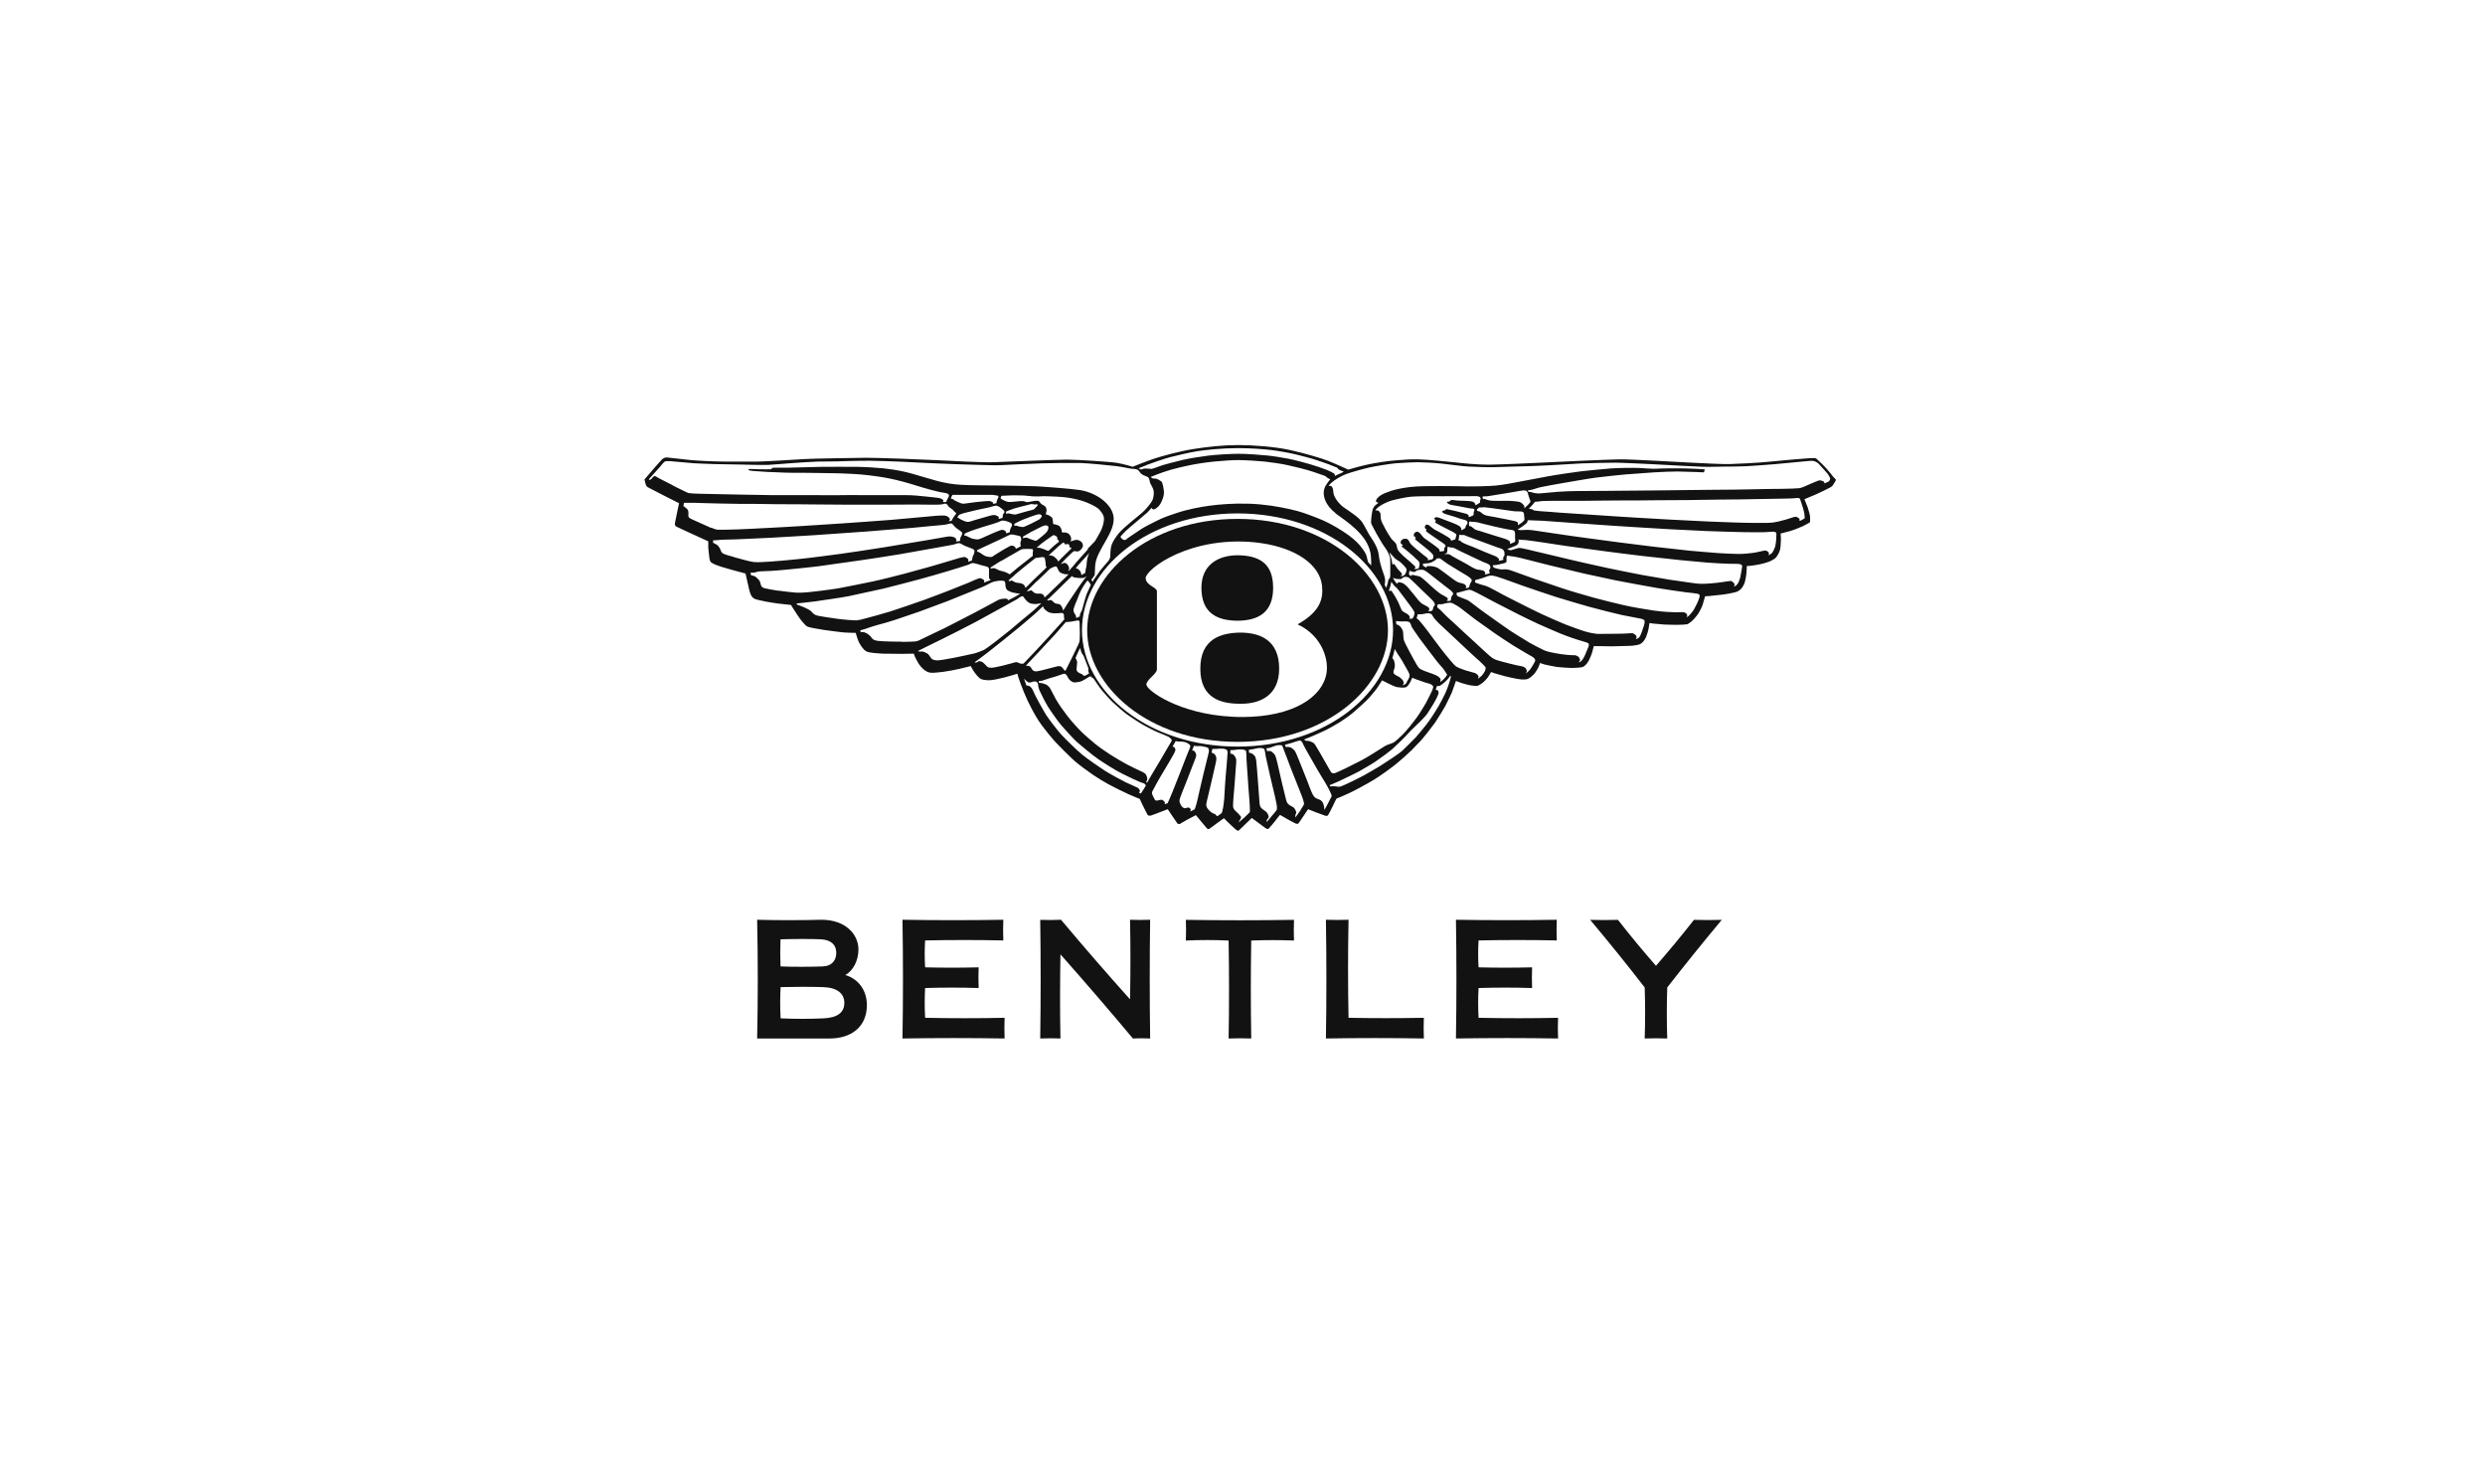 <svg width="201" height="120" viewBox="0 0 201 120" fill="none" xmlns="http://www.w3.org/2000/svg">
<path d="M68.377 78.868C69.022 78.501 69.435 77.691 69.435 76.798C69.435 75.597 68.414 74.397 66.449 74.397C64.738 74.442 62.87 74.442 61.242 74.397C61.31 77.638 61.31 80.834 61.242 84H67.117C68.782 84 70.118 83.122 70.118 81.292C70.118 80.159 69.48 79.198 68.377 78.868ZM63.133 75.98C64.056 75.95 65.654 75.935 66.426 75.98C67.259 76.032 67.642 76.453 67.642 77.075C67.642 77.623 67.342 78.133 66.561 78.171C65.781 78.208 63.95 78.216 63.133 78.171C63.103 77.451 63.103 76.715 63.133 75.972V75.98ZM66.614 82.372C65.534 82.424 64.311 82.424 63.14 82.372C63.095 81.517 63.095 80.722 63.14 79.844C64.258 79.814 65.556 79.814 66.569 79.844C67.724 79.881 68.294 80.369 68.294 81.119C68.294 81.869 67.784 82.32 66.614 82.372Z" fill="#121212"/>
<path d="M109.077 82.327C109.025 79.686 109.025 77.045 109.077 74.397C108.469 74.419 107.862 74.419 107.247 74.397C107.299 77.6 107.299 80.796 107.247 84C109.887 83.955 112.528 83.955 115.169 84C115.147 83.437 115.147 82.875 115.169 82.327C113.136 82.365 111.103 82.365 109.07 82.327H109.077Z" fill="#121212"/>
<path d="M91.402 74.404C91.447 76.55 91.447 78.688 91.402 80.834C89.481 78.688 87.62 76.543 85.82 74.397C85.257 74.419 84.702 74.427 84.139 74.404C84.184 77.6 84.184 80.804 84.139 84C84.702 83.978 85.25 83.978 85.775 84C85.73 81.734 85.737 79.469 85.775 77.195C87.808 79.491 89.759 81.757 91.634 84C92.099 83.978 92.564 83.978 93.03 84C92.985 80.759 92.985 77.563 93.03 74.397C92.474 74.419 91.927 74.419 91.394 74.397L91.402 74.404Z" fill="#121212"/>
<path d="M74.829 82.327C74.784 81.524 74.784 80.722 74.829 79.919C76.292 79.874 77.732 79.874 79.158 79.919C79.135 79.364 79.135 78.801 79.158 78.246C77.702 78.283 76.254 78.283 74.829 78.246C74.784 77.518 74.784 76.798 74.829 76.07C76.96 76.025 79.068 76.025 81.153 76.07C81.131 75.507 81.131 74.952 81.153 74.397C78.468 74.442 75.752 74.442 72.998 74.397C73.051 77.6 73.051 80.796 72.998 84C75.752 83.955 78.505 83.955 81.258 84C81.236 83.445 81.236 82.882 81.258 82.327C79.113 82.372 76.967 82.372 74.829 82.327Z" fill="#121212"/>
<path d="M133.947 78.126C132.867 76.888 131.839 75.65 130.871 74.404C130.121 74.427 129.371 74.427 128.621 74.404C130.151 76.228 131.622 78.051 133.032 79.874C133.077 81.269 133.077 82.642 133.032 84C133.64 83.978 134.247 83.978 134.855 84C134.81 82.627 134.81 81.247 134.855 79.874C136.273 78.051 137.744 76.228 139.267 74.404C138.516 74.427 137.766 74.427 137.016 74.404C136.048 75.642 135.02 76.88 133.94 78.126H133.947Z" fill="#121212"/>
<path d="M119.595 82.327C119.55 81.524 119.55 80.722 119.595 79.919C121.051 79.874 122.499 79.874 123.924 79.919C123.902 79.364 123.902 78.801 123.924 78.246C122.469 78.283 121.021 78.283 119.595 78.246C119.55 77.518 119.55 76.798 119.595 76.07C121.726 76.025 123.834 76.025 125.92 76.07C125.897 75.507 125.897 74.952 125.92 74.397C123.234 74.442 120.518 74.442 117.765 74.397C117.817 77.6 117.817 80.796 117.765 84C120.518 83.955 123.272 83.955 126.025 84C126.002 83.445 126.002 82.882 126.025 82.327C123.879 82.372 121.734 82.372 119.595 82.327Z" fill="#121212"/>
<path d="M95.918 74.404C95.941 74.967 95.941 75.53 95.918 76.078C97.081 76.025 98.236 76.025 99.377 76.078C99.422 78.748 99.422 81.389 99.377 84C99.992 83.978 100.599 83.978 101.207 84C101.162 81.359 101.162 78.718 101.207 76.078C102.363 76.032 103.51 76.032 104.666 76.078C104.643 75.515 104.643 74.952 104.666 74.404C101.755 74.45 98.836 74.45 95.925 74.404H95.918Z" fill="#121212"/>
<path d="M148.322 38.618C148.232 38.513 147.999 38.191 147.767 37.936C147.534 37.673 146.964 37.125 146.904 37.088C146.844 37.043 146.686 37.043 146.319 37.065C145.989 37.088 144.046 37.245 143.145 37.343C142.237 37.441 140.444 37.523 139.904 37.538C139.372 37.553 137.639 37.471 136.821 37.425C135.996 37.388 131.907 37.14 130.976 37.155C130.046 37.17 125.515 37.373 124.765 37.418C124.007 37.456 121.403 37.575 120.593 37.583C119.385 37.598 118.222 37.456 117.727 37.403C117.232 37.35 115.462 37.17 114.719 37.155C113.976 37.14 113.496 37.193 112.896 37.238C112.296 37.275 111.238 37.441 110.548 37.59C109.865 37.74 109.055 37.988 109.055 37.988C109.055 37.988 107.944 37.478 107.419 37.275C106.894 37.065 105.521 36.66 104.328 36.398C103.135 36.135 101.395 36 100.172 36C98.949 36 97.719 36.135 96.563 36.315C95.408 36.495 93.9 36.915 93.322 37.11C92.745 37.298 91.619 37.755 91.619 37.755C91.619 37.755 90.929 37.538 90.344 37.441C89.751 37.343 87.118 37.178 86.285 37.178C85.452 37.178 81.236 37.358 80.343 37.388C79.45 37.418 76.772 37.275 75.804 37.223C74.829 37.17 70.89 37.02 70.042 37.028C69.195 37.043 65.676 37.088 65.061 37.133C64.446 37.178 61.692 37.335 61.332 37.335C60.972 37.335 59.232 37.335 58.571 37.335C57.911 37.335 56.261 37.26 55.878 37.215C55.503 37.17 54.1 37.02 53.972 37.005C53.845 36.99 53.687 37.028 53.545 37.163C53.41 37.298 53.26 37.478 53.05 37.711C52.847 37.943 52.127 38.783 52.127 38.783C52.127 38.783 52.149 38.881 52.194 39.053C52.239 39.226 52.284 39.346 52.389 39.406C52.494 39.466 53.267 39.856 53.545 40.006C53.815 40.149 54.925 40.704 54.925 40.704C54.925 40.704 54.925 40.749 54.903 40.801C54.888 40.846 54.813 41.222 54.768 41.447C54.723 41.672 54.625 42.137 54.603 42.257C54.58 42.377 54.565 42.527 54.708 42.595C54.85 42.662 55.555 43 55.848 43.127C56.141 43.255 57.288 43.787 57.288 43.787C57.288 43.787 57.288 44.117 57.288 44.268C57.303 44.418 57.349 44.943 57.371 45.063C57.394 45.183 57.386 45.408 57.566 45.52C57.746 45.641 58.046 45.753 58.361 45.851C58.676 45.948 58.811 45.986 59.269 46.113C59.727 46.241 60.304 46.391 60.304 46.391C60.304 46.391 60.364 46.706 60.462 47.096C60.552 47.471 60.627 47.906 60.739 48.124C60.852 48.341 60.957 48.394 61.077 48.454C61.205 48.514 61.76 48.619 61.97 48.664C62.18 48.702 62.645 48.784 62.96 48.822C63.275 48.859 63.988 48.934 63.988 48.934C63.988 48.934 64.025 49.002 64.056 49.062C64.086 49.122 64.363 49.542 64.498 49.744C64.633 49.947 64.783 50.172 64.941 50.337C65.091 50.502 65.188 50.645 65.361 50.705C65.534 50.765 66.171 50.877 66.591 50.945C67.011 51.012 67.777 51.102 68.152 51.147C68.519 51.185 69.217 51.192 69.217 51.192C69.217 51.192 69.285 51.462 69.375 51.702C69.465 51.943 69.525 52.085 69.75 52.385C69.975 52.685 70.125 52.73 70.365 52.775C70.605 52.82 71.198 52.865 71.415 52.873C71.633 52.873 72.721 52.888 72.923 52.888C73.126 52.888 73.921 52.873 73.921 52.873C73.921 52.873 73.951 53 73.989 53.09C74.034 53.188 74.229 53.578 74.311 53.691C74.416 53.833 74.484 53.946 74.686 54.126C74.881 54.291 75.039 54.381 75.257 54.411C75.474 54.441 75.917 54.388 76.292 54.343C76.667 54.298 77.305 54.171 77.567 54.111C77.837 54.051 78.52 53.878 78.52 53.878C78.52 53.878 78.663 54.163 78.813 54.373C78.963 54.583 79.105 54.748 79.21 54.831C79.323 54.921 79.405 54.988 79.848 55.018C80.291 55.048 80.786 54.898 81.228 54.801C81.664 54.696 82.294 54.493 82.294 54.493C82.294 54.493 82.309 54.568 82.361 54.756C82.414 54.936 82.601 55.439 82.819 55.986C83.037 56.526 83.224 56.909 83.464 57.359C83.704 57.809 83.952 58.245 84.297 58.71C84.642 59.175 85.047 59.662 85.302 59.947C85.557 60.233 86.623 61.298 86.945 61.575C87.26 61.853 88.063 62.438 88.416 62.678C88.768 62.918 89.346 63.271 89.699 63.459C90.051 63.654 90.884 64.059 91.274 64.239C91.634 64.404 92.189 64.621 92.189 64.621C92.189 64.621 92.302 64.854 92.369 65.012C92.437 65.169 92.775 65.814 92.82 65.904C92.857 65.972 92.985 65.994 93.075 65.972C93.165 65.949 93.66 65.762 93.825 65.694C93.99 65.627 94.455 65.454 94.455 65.454C94.455 65.454 94.695 65.822 94.815 65.994C94.92 66.144 95.19 66.527 95.228 66.595C95.265 66.662 95.393 66.662 95.445 66.64C95.498 66.617 95.805 66.415 96.016 66.309C96.218 66.204 96.728 65.934 96.728 65.934C96.728 65.934 96.991 66.242 97.066 66.34C97.141 66.437 97.553 66.91 97.606 66.985C97.659 67.06 97.756 67.075 97.824 67.037C97.891 67.007 98.274 66.7 98.416 66.602C98.559 66.497 98.994 66.182 98.994 66.182C98.994 66.182 99.354 66.534 99.474 66.655C99.624 66.797 99.977 67.127 100.059 67.172C100.142 67.21 100.202 67.172 100.202 67.172C100.202 67.172 100.277 67.105 100.322 67.06C100.367 67.022 100.667 66.722 100.787 66.61C100.915 66.49 101.252 66.159 101.252 66.159C101.252 66.159 101.342 66.242 101.44 66.302C101.537 66.362 101.837 66.602 102.017 66.73C102.197 66.857 102.355 66.992 102.438 67.03C102.52 67.06 102.573 67.067 102.61 67.03C102.648 67 103.023 66.565 103.135 66.415C103.27 66.227 103.533 65.912 103.533 65.912C103.533 65.912 103.991 66.182 104.103 66.242C104.216 66.302 104.748 66.602 104.808 66.617C104.868 66.64 104.973 66.655 105.018 66.61C105.063 66.565 105.333 66.159 105.431 66.009C105.529 65.859 105.806 65.454 105.806 65.454C105.806 65.454 106.219 65.627 106.406 65.694C106.594 65.762 107.089 65.949 107.187 65.979C107.292 66.017 107.382 65.994 107.427 65.927C107.472 65.859 107.674 65.484 107.787 65.237C107.892 64.989 108.102 64.599 108.102 64.599C108.102 64.599 108.627 64.389 109.077 64.179C109.527 63.976 110.563 63.414 111.133 63.069C111.703 62.716 112.438 62.183 112.843 61.861C113.248 61.538 114.006 60.863 114.179 60.683C114.359 60.495 114.636 60.195 114.839 60C115.041 59.805 115.859 58.762 116.069 58.462C116.242 58.214 116.797 57.307 116.902 57.112C117.03 56.879 117.36 56.174 117.435 56.009C117.502 55.836 117.765 55.078 117.765 55.078C117.765 55.078 117.967 55.169 118.207 55.243C118.448 55.319 118.725 55.401 118.958 55.439C119.19 55.476 119.37 55.484 119.483 55.476C119.595 55.461 119.828 55.311 119.956 55.206C120.083 55.101 120.256 54.906 120.353 54.778C120.451 54.651 120.601 54.358 120.601 54.358C120.601 54.358 120.751 54.418 120.878 54.456C120.998 54.493 121.539 54.651 121.749 54.703C121.959 54.756 122.454 54.868 122.679 54.906C122.904 54.943 123.174 54.988 123.437 54.951C123.707 54.913 123.864 54.718 124.007 54.598C124.127 54.508 124.299 54.223 124.382 54.081C124.464 53.938 124.569 53.623 124.569 53.623C124.569 53.623 124.742 53.698 124.907 53.743C125.072 53.788 125.65 53.901 125.927 53.946C126.205 53.983 126.813 54.021 127.09 54.028C127.36 54.028 127.645 54.013 127.87 53.983C128.096 53.953 128.148 53.878 128.268 53.766C128.381 53.66 128.478 53.495 128.546 53.36C128.613 53.233 128.733 52.933 128.786 52.76C128.838 52.58 128.913 52.265 128.913 52.265C128.913 52.265 129.198 52.265 129.386 52.265C129.574 52.265 130.084 52.28 130.354 52.28C130.624 52.28 131.622 52.25 131.779 52.243C131.937 52.243 132.184 52.22 132.447 52.168C132.702 52.115 132.792 52.017 132.875 51.935C132.965 51.845 133.07 51.695 133.152 51.5C133.235 51.297 133.31 51.035 133.332 50.922C133.355 50.81 133.422 50.389 133.422 50.389C133.422 50.389 133.565 50.427 133.745 50.442C133.955 50.465 134.293 50.495 134.6 50.517C134.908 50.539 135.53 50.539 135.74 50.539C135.951 50.539 136.378 50.517 136.468 50.495C136.558 50.465 136.738 50.337 136.858 50.232C136.978 50.127 137.203 49.872 137.331 49.684C137.458 49.497 137.646 49.129 137.706 48.956C137.766 48.784 137.916 48.229 137.916 48.229C137.916 48.229 138.126 48.229 138.321 48.206C138.524 48.191 139.109 48.124 139.417 48.086C139.724 48.049 140.047 47.974 140.294 47.921C140.542 47.869 140.647 47.794 140.79 47.666C140.932 47.546 141.067 47.276 141.12 47.126C141.165 46.976 141.24 46.623 141.255 46.428C141.277 46.233 141.292 45.783 141.292 45.783C141.292 45.783 141.42 45.783 141.57 45.768C141.72 45.753 142.072 45.7 142.328 45.648C142.583 45.603 143.093 45.446 143.22 45.378C143.37 45.303 143.58 45.19 143.678 45.063C143.775 44.935 143.933 44.673 143.978 44.47C144.031 44.238 144.031 43.975 144.046 43.75C144.061 43.525 144.023 43.157 144.023 43.157C144.023 43.157 144.511 43.03 144.773 42.962C145.036 42.895 145.629 42.647 145.786 42.58C145.944 42.512 146.349 42.279 146.386 42.257C146.424 42.234 146.409 41.942 146.409 41.814C146.409 41.687 146.296 41.267 146.221 41.057C146.146 40.846 145.951 40.381 145.951 40.381C145.951 40.381 146.641 40.096 146.896 39.984C147.159 39.871 147.962 39.474 148.037 39.429C148.112 39.391 148.164 39.353 148.232 39.279C148.292 39.203 148.457 38.918 148.487 38.858C148.517 38.806 148.472 38.761 148.382 38.663L148.322 38.618ZM92.707 37.628C92.955 37.523 94.215 37.088 94.605 36.99C95.078 36.87 96.181 36.6 96.848 36.495C97.516 36.39 98.851 36.248 100.142 36.248C101.245 36.248 102.265 36.338 102.798 36.398C103.33 36.458 104.411 36.653 104.853 36.765C105.288 36.878 106.024 37.058 106.436 37.2C106.849 37.335 107.494 37.553 107.742 37.666C107.989 37.778 108.147 37.808 108.184 37.853C108.222 37.891 108.229 37.958 108.364 38.018C108.492 38.078 108.687 38.146 108.687 38.146C108.687 38.146 108.619 38.206 108.514 38.251C108.409 38.296 108.282 38.363 108.177 38.401C108.072 38.438 107.974 38.506 107.974 38.506C107.974 38.506 107.974 38.363 107.922 38.311C107.869 38.266 107.554 38.101 107.224 37.973C106.916 37.861 106.451 37.688 105.994 37.56C105.544 37.433 104.733 37.2 104.193 37.103C103.653 37.005 103.068 36.9 102.543 36.848C102.017 36.795 100.802 36.698 100.172 36.705C99.542 36.705 98.341 36.78 97.734 36.855C97.133 36.93 96.151 37.08 95.573 37.223C94.995 37.365 94.23 37.56 93.922 37.666C93.622 37.771 93.255 37.921 93.142 37.928C93.022 37.928 92.782 37.898 92.7 37.898C92.617 37.898 92.534 37.898 92.489 37.913C92.444 37.928 92.309 37.996 92.257 37.966C92.204 37.936 92.092 37.876 92.092 37.876C92.092 37.876 92.482 37.733 92.73 37.628H92.707ZM108.012 41.514C108.92 42.189 110.57 43.21 110.855 44.74C110.923 45.1 110.908 45.738 110.908 45.738C110.908 45.738 110.765 45.588 110.69 45.505C110.615 45.423 110.578 45.048 110.488 44.838C110.398 44.628 110.075 44.2 109.887 43.998C109.7 43.802 109.347 43.442 108.612 42.97C107.937 42.542 107.239 42.152 106.489 41.874C105.739 41.589 105.221 41.379 104.321 41.184C103.42 40.982 102.257 40.779 100.99 40.742C99.722 40.704 98.626 40.801 97.884 40.899C97.148 40.997 96.098 41.184 95.138 41.507C94.177 41.829 93.937 41.942 93.637 42.092C93.337 42.234 92.609 42.602 92.339 42.775C92.069 42.955 91.649 43.247 91.387 43.412C91.124 43.577 91.079 43.712 90.921 43.675C90.696 43.622 90.629 43.412 90.629 43.412C90.629 43.412 90.824 43.18 91.011 42.992C91.199 42.805 91.634 42.437 91.912 42.212C92.189 41.987 92.722 41.529 92.812 41.447C92.902 41.364 93.142 41.079 93.142 41.079C93.142 41.079 93.217 41.244 93.352 41.199C93.487 41.162 93.705 40.997 93.84 40.786C93.967 40.576 94.192 40.104 94.14 39.699C94.087 39.301 94.027 39.016 93.922 38.933C93.81 38.858 93.622 38.731 93.487 38.716C93.352 38.701 93.3 38.716 93.232 38.693C93.165 38.663 93.067 38.581 93.067 38.581C93.067 38.581 93.397 38.461 93.54 38.393C93.682 38.333 94.328 38.101 94.763 37.981C95.198 37.861 95.655 37.748 96.203 37.636C96.751 37.523 97.561 37.395 98.206 37.335C98.851 37.275 99.692 37.208 100.179 37.215C100.674 37.215 101.815 37.283 102.288 37.335C102.753 37.388 103.66 37.508 104.201 37.636C104.741 37.755 105.761 38.003 106.204 38.161C106.646 38.318 107.187 38.483 107.239 38.536C107.292 38.588 107.359 38.656 107.434 38.686C107.517 38.723 107.599 38.776 107.599 38.776C107.599 38.776 107.382 39.016 107.232 39.279C106.789 40.029 107.314 40.974 108.012 41.492V41.514ZM54.422 39.256C54.107 39.099 53.507 38.791 53.342 38.708C53.177 38.626 53.02 38.513 52.975 38.498C52.93 38.476 52.705 38.693 52.645 38.776C52.584 38.858 52.472 38.776 52.472 38.776C52.472 38.776 53.23 37.936 53.38 37.763C53.53 37.583 53.717 37.343 53.8 37.32C53.882 37.29 54.212 37.29 54.407 37.32C54.61 37.343 55.878 37.448 56.126 37.471C56.373 37.493 57.453 37.523 57.739 37.538C58.031 37.553 59.389 37.56 59.847 37.575C60.297 37.59 61.722 37.62 62.142 37.605C62.57 37.583 63.748 37.478 64.108 37.456C64.476 37.433 65.616 37.35 66.156 37.335C66.689 37.32 67.792 37.335 68.137 37.305C68.489 37.283 69.87 37.268 70.358 37.268C70.845 37.268 72.188 37.32 72.646 37.335C73.103 37.35 75.076 37.456 75.587 37.478C76.104 37.508 78.655 37.598 79.218 37.605C79.781 37.62 80.621 37.651 81.063 37.62C81.513 37.59 83.652 37.501 84.304 37.478C84.957 37.456 86.668 37.433 87.358 37.448C88.048 37.471 89.714 37.636 90.284 37.703C90.846 37.771 91.402 37.913 91.559 37.921C91.717 37.921 91.972 37.943 92.062 38.026C92.152 38.108 92.234 38.296 92.407 38.393C92.579 38.498 92.82 38.536 92.902 38.648C92.985 38.761 92.992 38.986 93.037 39.084C93.082 39.181 93.285 39.496 93.315 39.706C93.345 39.916 93.315 40.291 93.18 40.524C93.045 40.757 92.812 41.042 92.564 41.297C92.309 41.559 91.927 41.837 91.589 42.129C91.252 42.414 90.681 42.865 90.389 43.27C90.089 43.675 89.909 43.953 89.849 44.35C89.789 44.755 89.819 44.995 89.804 45.063C89.781 45.13 89.721 45.303 89.624 45.408C89.526 45.513 89.106 46.001 88.956 46.196C88.806 46.398 88.551 46.766 88.491 46.863C88.431 46.961 88.371 47.059 88.371 47.059L88.273 46.893C88.273 46.893 88.483 46.638 88.506 46.578C88.588 46.488 88.543 46.188 88.588 45.7C88.701 44.433 90.291 43.015 90.059 41.724C89.879 40.704 88.618 39.841 87.35 39.639C86.623 39.526 84.229 39.346 83.704 39.331C83.059 39.309 81.326 39.279 80.778 39.271C80.238 39.271 78.805 39.256 78.377 39.241C77.95 39.226 77.425 39.218 76.742 39.106C76.052 38.986 75.564 38.843 74.889 38.641C74.206 38.438 73.666 38.273 73.133 38.153C72.601 38.033 71.918 37.928 71.453 37.883C70.988 37.838 70.065 37.771 69.375 37.763C68.684 37.748 66.974 37.763 66.426 37.763C65.879 37.763 64.176 37.831 63.733 37.831C63.29 37.831 62.803 37.831 62.593 37.831C62.383 37.846 62.428 37.951 62.33 37.958C62.233 37.973 61.715 37.958 61.415 37.958C61.115 37.958 60.897 37.943 60.8 37.936C60.694 37.936 60.544 37.936 60.544 37.936C60.544 37.936 60.522 38.033 60.627 38.056C60.732 38.086 60.987 38.101 61.077 38.108C61.167 38.108 61.865 38.161 62.112 38.176C62.36 38.191 62.788 38.191 63.058 38.213C63.328 38.236 63.808 38.236 64.123 38.243C64.438 38.243 65.714 38.243 66.179 38.258C66.644 38.273 67.522 38.273 67.957 38.288C68.392 38.303 69.412 38.341 70.215 38.438C71.018 38.536 71.67 38.626 72.481 38.821C73.253 39.001 74.169 39.294 74.611 39.429C75.054 39.564 75.677 39.729 75.999 39.796C76.322 39.864 76.615 39.886 76.689 39.954C76.772 40.021 76.772 40.096 76.727 40.201C76.682 40.306 76.637 40.336 76.6 40.434C76.562 40.531 76.532 40.606 76.532 40.606H76.247C76.247 40.606 76.299 40.554 76.307 40.486C76.307 40.426 76.142 40.321 75.962 40.284C75.782 40.246 74.972 40.171 74.754 40.149C74.536 40.119 73.734 40.044 73.291 40.051C72.856 40.059 71.138 40.036 70.695 40.051C70.26 40.066 68.654 40.029 68.249 40.051C67.844 40.066 66.434 40.051 66.044 40.051C65.661 40.051 64.768 40.051 64.408 40.051C64.048 40.051 62.84 40.051 62.42 40.051C61.992 40.051 60.537 40.006 60.259 40.014C59.974 40.014 59.179 39.991 58.781 39.984C58.384 39.984 57.018 39.939 56.643 39.939C56.268 39.939 55.81 39.909 55.66 39.871C55.518 39.826 54.738 39.421 54.422 39.271V39.256ZM87.118 53.488C87.08 53.398 86.998 53.218 86.998 53.218C86.998 53.218 87.2 52.73 87.253 52.64C87.305 52.55 87.373 52.408 87.373 52.408C87.373 52.408 87.425 52.663 87.478 52.775C87.523 52.895 87.643 53.015 87.688 53.15C87.718 53.248 87.921 53.773 87.958 53.856C87.996 53.938 88.056 54.066 88.033 54.148C88.01 54.223 88.018 54.283 88.048 54.351C88.078 54.418 88.101 54.486 88.048 54.501C87.981 54.531 87.838 54.628 87.785 54.651C87.74 54.673 87.62 54.666 87.553 54.561C87.508 54.501 87.343 54.486 87.2 54.373C87.065 54.261 87.073 54.193 87.08 54.081C87.08 53.976 87.148 53.563 87.118 53.473V53.488ZM85.88 49.077C85.767 48.882 85.707 48.874 85.61 48.852C85.512 48.822 85.482 48.867 85.34 48.791C85.197 48.717 85.122 48.574 85.032 48.551C84.942 48.529 84.95 48.514 84.875 48.551C84.762 48.604 84.687 48.551 84.687 48.551C84.687 48.551 85.13 48.131 85.355 47.914C85.572 47.696 86 47.283 86.188 47.096C86.375 46.908 86.705 46.593 86.705 46.593C86.705 46.593 86.773 46.698 86.93 46.713C87.088 46.728 87.238 46.758 87.358 46.758C87.478 46.758 87.673 46.758 87.733 46.706C87.793 46.646 87.876 46.623 87.876 46.623C87.876 46.623 87.778 46.758 87.665 46.908C87.545 47.059 87.223 47.516 87.035 47.801C86.848 48.079 86.435 48.694 86.36 48.806C86.293 48.926 86.135 49.174 86.09 49.242C86.045 49.309 85.977 49.392 85.977 49.392C85.977 49.392 85.992 49.264 85.88 49.069V49.077ZM80.283 40.614C80.223 40.576 80.066 40.516 79.93 40.524C79.796 40.524 79.15 40.591 78.94 40.614C78.73 40.636 78.153 40.712 78.032 40.734C77.912 40.757 77.785 40.734 77.695 40.697C77.605 40.659 77.29 40.531 77.2 40.464C77.11 40.396 77.072 40.366 77.035 40.359L76.907 40.329L76.967 40.164C76.99 40.111 77.042 40.029 77.042 40.029C77.042 40.029 78.325 40.029 78.7 40.029C79.075 40.029 80.171 40.029 80.283 40.029C80.396 40.029 80.553 40.074 80.613 40.081L80.733 40.096C80.733 40.096 80.786 40.216 80.748 40.261C80.703 40.299 80.658 40.441 80.628 40.524C80.591 40.606 80.628 40.697 80.576 40.712C80.531 40.727 80.306 40.749 80.306 40.749C80.306 40.749 80.343 40.644 80.276 40.606L80.283 40.614ZM77.597 41.634C77.635 41.604 77.95 41.507 78.07 41.477C78.198 41.439 78.775 41.304 79.038 41.244C79.3 41.184 79.796 41.094 80.028 41.034C80.261 40.974 80.478 40.899 80.553 40.899C80.628 40.899 80.741 40.937 80.816 40.989C80.891 41.042 81.041 41.154 81.116 41.214C81.191 41.274 81.266 41.379 81.243 41.432C81.221 41.484 81.191 41.529 81.146 41.582C81.108 41.634 81.116 41.664 81.108 41.724C81.093 41.784 81.093 41.889 81.093 41.889C81.093 41.889 80.891 41.949 80.853 41.957C80.816 41.957 80.763 41.979 80.763 41.979C80.763 41.979 80.816 41.837 80.778 41.807C80.741 41.777 80.583 41.672 80.433 41.657C80.283 41.642 79.848 41.777 79.705 41.822C79.563 41.867 79.023 42.017 78.813 42.077C78.603 42.137 78.422 42.227 78.257 42.212C78.092 42.197 77.95 42.129 77.807 42.062C77.665 41.994 77.627 41.964 77.582 41.934C77.537 41.904 77.432 41.852 77.432 41.852C77.432 41.852 77.552 41.657 77.597 41.634ZM78.062 43.142C78.123 43.097 78.287 43.052 78.37 43.015C78.453 42.97 78.708 42.887 78.97 42.797C79.24 42.7 79.743 42.55 79.953 42.489C80.163 42.429 80.628 42.279 80.741 42.234C80.861 42.189 81.003 42.099 81.116 42.107C81.236 42.107 81.454 42.159 81.573 42.212C81.694 42.264 81.829 42.317 81.851 42.4C81.874 42.482 81.821 42.61 81.776 42.677C81.731 42.745 81.716 42.805 81.701 42.865C81.686 42.917 81.686 43.022 81.686 43.022C81.686 43.022 81.611 43.082 81.521 43.105L81.379 43.135C81.379 43.135 81.394 43.037 81.334 42.97C81.273 42.902 81.101 42.835 80.981 42.865C80.861 42.902 80.418 43.075 80.246 43.157C80.073 43.232 79.585 43.457 79.42 43.525C79.255 43.592 79.143 43.652 78.97 43.63C78.798 43.6 78.655 43.585 78.528 43.525C78.4 43.465 78.228 43.375 78.168 43.352C78.108 43.33 77.987 43.315 77.987 43.315C77.987 43.315 78.002 43.195 78.062 43.15V43.142ZM85.64 43.832C85.64 43.832 85.295 44.102 85.175 44.215C85.047 44.335 84.852 44.523 84.807 44.553C84.762 44.583 84.582 44.478 84.469 44.433C84.357 44.388 84.109 44.305 84.012 44.305C83.914 44.305 83.847 44.305 83.847 44.305C83.847 44.305 84.094 44.08 84.267 43.945C84.439 43.81 84.754 43.592 84.905 43.487C85.055 43.375 85.175 43.292 85.22 43.285C85.265 43.285 85.317 43.3 85.347 43.33C85.385 43.367 85.475 43.367 85.505 43.45C85.535 43.532 85.505 43.6 85.535 43.645C85.565 43.697 85.632 43.682 85.64 43.72C85.655 43.757 85.64 43.847 85.64 43.847V43.832ZM85.655 44.155C85.767 44.05 86 43.885 86 43.885C86 43.885 86.105 43.885 86.09 43.953C86.075 44.013 86.15 44.028 86.203 44.028C86.255 44.028 86.368 43.998 86.405 44.013C86.443 44.028 86.495 44.05 86.495 44.125C86.495 44.2 86.495 44.268 86.533 44.275C86.563 44.275 86.63 44.275 86.638 44.298C86.638 44.328 86.653 44.373 86.653 44.373C86.653 44.373 86.27 44.755 86.105 44.905C85.94 45.055 85.685 45.325 85.655 45.363C85.617 45.4 85.602 45.43 85.602 45.43C85.602 45.43 85.55 45.28 85.407 45.153C85.272 45.025 85.212 44.988 85.085 44.95C84.957 44.913 84.829 44.913 84.829 44.913C84.829 44.913 85.122 44.635 85.272 44.508C85.415 44.38 85.565 44.238 85.677 44.133L85.655 44.155ZM84.762 42.865C84.717 42.955 84.68 43.03 84.529 43.172C84.357 43.337 84.237 43.412 84.132 43.502C84.027 43.592 83.869 43.72 83.787 43.735C83.704 43.75 83.577 43.675 83.502 43.66C83.434 43.645 83.224 43.562 83.179 43.54C83.134 43.51 83.052 43.48 82.984 43.487C82.924 43.487 82.744 43.532 82.744 43.532V43.405C82.744 43.405 83.164 43.165 83.299 43.082C83.434 43 83.884 42.79 84.072 42.685C84.267 42.58 84.469 42.489 84.582 42.497C84.695 42.497 84.784 42.55 84.799 42.61C84.814 42.662 84.799 42.782 84.754 42.872L84.762 42.865ZM84.072 42.009C83.997 42.047 83.562 42.287 83.389 42.362C83.224 42.429 82.864 42.625 82.751 42.632C82.639 42.632 82.526 42.61 82.414 42.58C82.301 42.542 82.264 42.527 82.204 42.52C82.151 42.52 82.031 42.52 82.031 42.52C82.031 42.52 82.046 42.482 82.046 42.452C82.046 42.422 82.046 42.37 82.046 42.37C82.046 42.37 82.414 42.167 82.729 42.039C83.037 41.912 83.667 41.679 83.794 41.649C83.922 41.612 84.064 41.574 84.147 41.612C84.222 41.657 84.282 41.702 84.267 41.762C84.244 41.822 84.139 41.972 84.064 42.017L84.072 42.009ZM83.937 40.877C83.937 40.877 83.899 40.922 83.817 41.004C83.742 41.087 83.682 41.177 83.592 41.214C83.502 41.252 83.292 41.297 83.059 41.357C82.826 41.417 82.459 41.537 82.324 41.567C82.196 41.604 82.159 41.634 81.956 41.604C81.746 41.567 81.686 41.552 81.596 41.529C81.506 41.507 81.499 41.529 81.454 41.552C81.409 41.574 81.379 41.552 81.379 41.552V41.379C81.379 41.379 81.769 41.214 82.031 41.132C82.309 41.042 82.811 40.922 83.037 40.869C83.262 40.816 83.427 40.749 83.517 40.779C83.607 40.809 83.719 40.809 83.779 40.801L83.899 40.786C83.899 40.786 83.952 40.854 83.922 40.877H83.937ZM79.053 44.493L79.638 44.215C79.841 44.117 80.591 43.78 80.823 43.667C81.056 43.555 81.431 43.375 81.513 43.337C81.596 43.3 81.686 43.24 81.784 43.232C81.881 43.225 82.099 43.27 82.219 43.3C82.346 43.33 82.519 43.345 82.556 43.42C82.594 43.495 82.616 43.652 82.594 43.705C82.571 43.75 82.526 43.907 82.534 43.975C82.534 44.035 82.564 44.185 82.564 44.185L82.384 44.283C82.294 44.328 82.174 44.388 82.174 44.388C82.174 44.388 82.144 44.283 82.069 44.215C81.994 44.148 81.851 44.11 81.739 44.148C81.664 44.17 81.221 44.433 81.048 44.53C80.883 44.635 80.463 44.898 80.396 44.935C80.328 44.973 80.268 45.078 80.058 45.055C79.848 45.025 79.758 45.01 79.653 44.958C79.548 44.913 79.338 44.755 79.285 44.718C79.233 44.68 79.023 44.62 79.023 44.568C79.023 44.515 79.038 44.5 79.038 44.5L79.053 44.493ZM80.981 45.378C81.236 45.228 81.851 44.868 82.091 44.74C82.331 44.613 82.564 44.44 82.684 44.418C82.811 44.395 83.112 44.403 83.277 44.403C83.442 44.403 83.547 44.403 83.554 44.485C83.569 44.568 83.539 44.635 83.532 44.703C83.532 44.77 83.532 44.965 83.532 44.965L82.346 45.896C82.151 46.046 81.701 46.451 81.671 46.458C81.641 46.458 81.491 46.338 81.303 46.271C81.116 46.203 81.018 46.188 80.943 46.173C80.868 46.158 80.748 46.106 80.636 46.046C80.516 45.993 80.486 45.971 80.403 45.956C80.321 45.941 80.148 46.001 80.148 46.001L80.126 45.903C80.126 45.903 80.718 45.513 80.973 45.363L80.981 45.378ZM82.069 46.503C82.271 46.323 82.901 45.821 83.074 45.678C83.239 45.543 83.659 45.22 83.719 45.168C83.779 45.123 83.847 45.115 83.929 45.115C84.012 45.115 84.192 45.063 84.274 45.063C84.357 45.063 84.499 45.063 84.514 45.168C84.529 45.28 84.582 45.49 84.575 45.573C84.575 45.656 84.575 45.753 84.605 45.798C84.635 45.843 84.657 45.873 84.657 45.873C84.657 45.873 84.59 45.963 84.469 46.076C84.349 46.181 83.997 46.518 83.839 46.676C83.682 46.826 83.359 47.133 83.247 47.261C83.126 47.389 82.947 47.554 82.947 47.554C82.947 47.554 82.901 47.374 82.796 47.283C82.691 47.194 82.436 47.148 82.286 47.141C82.136 47.141 81.941 46.991 81.866 46.968C81.791 46.946 81.701 46.998 81.701 46.998C81.701 46.998 81.603 47.028 81.573 46.953C81.573 46.953 81.866 46.683 82.076 46.511L82.069 46.503ZM83.869 47.021C84.027 46.863 84.552 46.368 84.68 46.248C84.799 46.128 84.905 46.001 85.04 45.941C85.175 45.881 85.34 45.798 85.415 45.821C85.49 45.851 85.542 45.948 85.58 46.061C85.617 46.173 85.715 46.323 85.91 46.383C86.105 46.443 86.218 46.466 86.308 46.458C86.397 46.458 86.443 46.443 86.443 46.443C86.443 46.443 86.248 46.646 86.15 46.743C86.045 46.848 85.745 47.141 85.565 47.306C85.385 47.471 84.927 47.929 84.799 48.056C84.672 48.176 84.484 48.334 84.484 48.334C84.484 48.334 84.484 48.206 84.387 48.116C84.259 47.989 84.094 48.011 83.944 48.019C83.794 48.019 83.697 47.981 83.607 47.906C83.517 47.831 83.449 47.756 83.397 47.749C83.352 47.749 83.239 47.794 83.209 47.809C83.179 47.824 83.052 47.824 83.052 47.824L83.862 47.013L83.869 47.021ZM87.013 45.971L87.065 45.896C87.065 45.896 87.29 45.611 87.493 45.4L87.973 44.883C88.056 44.793 88.108 44.71 88.108 44.71C88.108 44.71 87.981 45.018 87.951 45.16C87.921 45.295 87.891 45.558 87.891 45.67C87.891 45.783 87.846 45.918 87.816 46.061C87.785 46.203 87.785 46.338 87.785 46.338C87.785 46.338 87.688 46.391 87.62 46.428C87.553 46.466 87.47 46.518 87.47 46.518C87.47 46.518 87.455 46.316 87.373 46.203C87.29 46.091 87.253 46.068 87.185 46.023C87.118 45.978 87.005 45.971 87.005 45.971H87.013ZM86.255 50.315C86.293 50.315 86.533 50.3 86.713 50.27C86.9 50.232 87.178 50.172 87.245 50.194C87.313 50.217 87.313 50.27 87.32 50.322C87.32 50.374 87.335 50.975 87.343 51.162C87.343 51.357 87.343 51.77 87.305 51.928C87.268 52.078 86.81 52.963 86.705 53.203C86.6 53.443 86.308 53.976 86.27 54.081C86.233 54.186 86.203 54.208 86.165 54.246C86.127 54.283 86.052 54.156 85.947 54.028C85.797 53.841 85.64 53.871 85.482 53.908C85.325 53.946 84.439 54.178 84.282 54.216C84.124 54.253 83.847 54.328 83.704 54.298C83.562 54.268 83.494 54.178 83.427 54.058C83.359 53.938 83.269 53.863 83.171 53.863C83.059 53.863 82.984 53.833 82.984 53.833C82.984 53.833 83.809 52.963 83.989 52.768C84.177 52.573 85.167 51.5 85.385 51.267C85.595 51.035 85.962 50.6 86.052 50.495C86.142 50.382 86.21 50.307 86.255 50.307V50.315ZM87.47 49.437C87.418 49.564 87.365 49.639 87.358 49.692L87.335 49.857C87.335 49.857 87.23 49.924 87.185 49.939L87.035 49.977V49.849C87.035 49.797 86.953 49.692 86.9 49.594C86.848 49.497 86.795 49.392 86.855 49.204C86.915 49.017 86.99 48.799 87.065 48.649C87.133 48.499 87.185 48.334 87.29 48.079C87.403 47.824 87.493 47.629 87.62 47.434C87.755 47.239 87.816 47.141 87.868 47.066C87.921 46.991 87.996 46.961 87.996 46.961C87.996 46.961 88.048 47.051 88.108 47.118C88.161 47.186 88.236 47.261 88.228 47.321C88.213 47.374 87.966 47.869 87.913 48.004C87.861 48.131 87.68 48.717 87.643 48.889C87.598 49.062 87.538 49.317 87.485 49.444L87.47 49.437ZM88.01 44.418C87.846 44.605 87.313 45.183 87.095 45.438C86.885 45.693 86.72 45.896 86.645 45.963C86.548 46.061 86.48 46.166 86.48 46.166H86.412C86.412 46.166 86.495 46.053 86.473 45.941C86.45 45.821 86.353 45.641 86.263 45.588C86.165 45.535 86.142 45.52 86.067 45.535C86 45.558 85.94 45.588 85.895 45.596C85.85 45.611 85.805 45.618 85.805 45.618C85.805 45.618 86.045 45.348 86.157 45.235C86.27 45.115 86.57 44.845 86.668 44.74C86.773 44.635 86.87 44.575 86.908 44.575C86.945 44.575 87.125 44.635 87.245 44.59C87.365 44.545 87.575 44.32 87.59 44.17C87.605 44.02 87.53 43.87 87.425 43.795C87.32 43.72 87.17 43.66 87.073 43.667C86.975 43.667 86.848 43.697 86.75 43.75C86.683 43.787 86.615 43.795 86.615 43.795C86.615 43.795 86.615 43.72 86.638 43.6C86.653 43.48 86.593 43.367 86.525 43.27C86.465 43.172 86.338 43.097 86.188 43.075C86.037 43.052 85.97 43.097 85.91 43.052C85.857 43.007 85.895 42.925 85.85 42.812C85.805 42.7 85.722 42.542 85.58 42.489C85.437 42.437 85.31 42.4 85.242 42.4C85.175 42.4 85.175 42.355 85.175 42.272C85.175 42.152 85.145 41.912 85.077 41.852C85.01 41.792 84.852 41.672 84.754 41.649C84.657 41.627 84.59 41.612 84.59 41.567C84.59 41.522 84.65 41.402 84.65 41.289C84.65 41.177 84.627 41.012 84.499 40.929C84.372 40.839 84.222 40.794 84.169 40.704C84.117 40.614 84.019 40.516 83.989 40.509C83.959 40.509 83.847 40.509 83.764 40.509C83.682 40.509 83.479 40.554 83.337 40.576C83.194 40.599 83.119 40.629 83.037 40.614C82.962 40.591 82.804 40.531 82.691 40.531C82.579 40.531 82.316 40.546 82.136 40.569C81.956 40.591 81.776 40.606 81.626 40.606C81.484 40.606 81.379 40.554 81.258 40.501C81.138 40.456 81.108 40.434 81.041 40.389C80.973 40.351 80.936 40.314 80.936 40.314C80.936 40.314 80.936 40.254 80.958 40.209C80.973 40.164 81.003 40.104 81.003 40.104C81.003 40.104 81.536 40.074 81.926 40.066C82.316 40.066 82.811 40.066 83.074 40.104C83.337 40.141 83.764 40.164 83.929 40.156C84.094 40.156 84.342 40.126 84.74 40.141C85.137 40.156 85.85 40.179 86.323 40.246C86.795 40.314 87.23 40.411 87.613 40.539C87.996 40.666 88.701 40.974 88.933 41.237C89.158 41.507 89.323 41.724 89.293 42.069C89.263 42.414 89.128 42.775 89.016 42.992C88.903 43.202 88.641 43.667 88.588 43.742C88.543 43.825 88.131 44.208 87.966 44.395L88.01 44.418ZM57.514 42.7C57.386 42.647 56.613 42.294 56.396 42.197C56.178 42.099 55.788 41.942 55.721 41.852C55.653 41.762 55.683 41.619 55.683 41.507C55.683 41.394 55.675 41.252 55.555 41.147C55.428 41.042 55.278 40.929 55.278 40.929L55.323 40.674C55.323 40.674 56.02 40.674 56.238 40.674C56.456 40.674 57.731 40.727 58.174 40.727C58.616 40.727 60.004 40.772 60.342 40.757C60.679 40.742 62.555 40.786 62.96 40.786C63.365 40.786 65.323 40.786 65.729 40.801C66.134 40.801 68.377 40.824 68.73 40.824C69.082 40.824 70.928 40.824 71.355 40.824C71.783 40.824 73.636 40.809 74.056 40.809C74.476 40.809 75.549 40.831 75.782 40.824C76.014 40.824 76.202 40.794 76.247 40.786C76.292 40.772 76.442 40.712 76.532 40.749C76.622 40.794 76.659 40.892 76.704 40.944C76.749 40.997 76.832 41.064 76.877 41.094C76.922 41.132 77.02 41.177 77.087 41.259C77.127 41.314 77.18 41.367 77.245 41.417C77.342 41.492 77.365 41.529 77.327 41.567C77.29 41.612 77.147 41.792 77.087 41.889C77.027 41.987 77.005 42.092 76.967 42.114C76.93 42.144 76.727 42.159 76.727 42.159C76.727 42.159 76.855 42.069 76.832 41.987C76.809 41.904 76.667 41.717 76.374 41.702C76.074 41.679 75.347 41.747 75.016 41.784C74.686 41.822 72.503 42.009 72.121 42.047C71.738 42.084 68.715 42.294 68.197 42.332C67.679 42.37 65.286 42.52 64.828 42.55C64.371 42.587 62.578 42.677 62.022 42.707C61.467 42.745 60.184 42.797 59.697 42.82C59.209 42.842 58.241 42.857 58.061 42.85C57.881 42.835 57.641 42.73 57.521 42.677L57.514 42.7ZM59.412 45.07C59.059 44.98 58.519 44.823 58.429 44.733C58.339 44.643 58.294 44.545 58.264 44.44C58.234 44.328 58.061 44.095 57.971 44.057C57.881 44.013 57.679 43.9 57.679 43.9V43.705C57.679 43.705 58.001 43.705 58.174 43.675C58.346 43.645 59.029 43.645 59.479 43.63C59.929 43.607 61.7 43.532 62.255 43.502C62.825 43.465 65.353 43.33 65.826 43.292C66.299 43.255 69.63 43.03 70.102 42.992C70.568 42.955 73.321 42.73 73.756 42.7C74.184 42.662 75.632 42.512 76.142 42.474C76.659 42.429 76.734 42.362 76.817 42.355C76.9 42.355 76.96 42.302 77.042 42.392C77.125 42.489 77.297 42.685 77.402 42.752C77.507 42.82 77.83 43.03 77.837 43.127C77.837 43.232 77.747 43.36 77.702 43.457C77.657 43.555 77.657 43.75 77.657 43.75L77.327 43.81C77.327 43.81 77.357 43.735 77.365 43.69C77.365 43.645 77.312 43.51 77.177 43.457C77.042 43.405 76.809 43.36 76.585 43.412C76.359 43.457 75.332 43.637 74.911 43.705C74.491 43.772 72.068 44.178 71.475 44.275C70.883 44.373 68.549 44.725 67.994 44.8C67.439 44.875 65.286 45.16 64.528 45.228C63.77 45.303 62.863 45.393 62.36 45.423C61.85 45.453 61.34 45.498 60.965 45.461C60.597 45.423 59.779 45.168 59.419 45.078L59.412 45.07ZM62.96 47.786C62.54 47.726 62.09 47.636 61.932 47.599C61.775 47.561 61.625 47.539 61.557 47.351C61.49 47.163 61.497 47.028 61.377 46.901C61.257 46.773 61.115 46.638 61.017 46.601C60.92 46.556 60.77 46.563 60.747 46.511C60.709 46.428 60.717 46.316 60.717 46.316C60.717 46.316 60.852 46.338 61.002 46.316C61.152 46.293 61.287 46.226 61.46 46.218C61.64 46.218 62.172 46.188 62.465 46.173C62.758 46.158 63.62 46.076 63.928 46.046C64.228 46.016 65.661 45.873 66.134 45.813C66.599 45.753 69.157 45.385 69.585 45.325C70.012 45.265 72.151 44.943 72.736 44.838C73.321 44.733 75.272 44.395 75.774 44.298C76.277 44.2 76.877 44.102 77.102 44.057C77.327 44.005 77.477 43.907 77.605 43.938C77.725 43.968 77.86 44.065 78.017 44.14C78.175 44.215 78.415 44.29 78.543 44.343C78.67 44.388 78.798 44.463 78.813 44.508C78.828 44.553 78.813 44.748 78.76 44.845C78.708 44.943 78.67 45.018 78.648 45.13C78.625 45.243 78.618 45.333 78.618 45.333L78.31 45.446C78.31 45.446 78.355 45.31 78.31 45.235C78.265 45.168 78.092 45.04 78.002 45.055C77.912 45.07 77.777 45.078 77.635 45.123C77.492 45.168 75.639 45.723 75.339 45.806L73.126 46.413C72.856 46.488 71.108 46.931 70.613 47.028C70.118 47.133 68.294 47.501 67.837 47.584C67.387 47.666 65.669 47.884 65.233 47.914C64.791 47.944 64.716 47.951 64.371 47.936C64.018 47.914 63.365 47.831 62.945 47.771L62.96 47.786ZM69.337 50.179C69.09 50.194 68.129 50.112 67.732 50.052C67.334 49.999 66.216 49.834 66.066 49.782C65.916 49.737 65.819 49.669 65.729 49.572C65.639 49.467 65.564 49.392 65.413 49.309C65.263 49.227 65.083 49.137 64.963 49.092C64.843 49.047 64.783 49.024 64.701 48.987C64.618 48.949 64.528 48.941 64.483 48.911C64.438 48.882 64.423 48.814 64.423 48.814C64.423 48.814 65.669 48.687 65.954 48.642C66.239 48.596 68.159 48.326 68.617 48.229C69.075 48.131 71.055 47.704 71.415 47.621C71.775 47.539 73.944 46.976 74.371 46.856C74.806 46.736 76.254 46.331 76.652 46.203C77.042 46.083 78.205 45.73 78.332 45.678C78.46 45.626 78.595 45.528 78.723 45.543C78.85 45.558 79.233 45.67 79.368 45.715C79.503 45.761 79.863 45.821 79.923 45.881C79.983 45.941 80.013 46.001 79.998 46.091C79.983 46.188 79.998 46.691 79.998 46.751C79.998 46.803 80.133 46.916 80.133 46.916L79.803 47.044C79.736 47.074 79.585 47.126 79.585 47.126C79.585 47.126 79.623 46.983 79.6 46.938C79.578 46.901 79.39 46.788 79.338 46.773C79.278 46.758 79.218 46.773 79.075 46.818C78.933 46.863 78.565 47.036 78.377 47.118C78.19 47.201 77.095 47.629 76.764 47.764C76.434 47.891 75.106 48.401 74.679 48.551C74.251 48.702 72.323 49.369 71.963 49.474C71.603 49.587 70.335 49.939 70.035 50.014C69.735 50.089 69.585 50.149 69.345 50.164L69.337 50.179ZM72.983 51.905C72.578 51.905 71.783 51.89 71.535 51.875C71.288 51.86 70.935 51.852 70.74 51.777C70.545 51.702 70.523 51.597 70.403 51.462C70.282 51.327 70.057 51.192 69.96 51.162C69.855 51.125 69.697 51.117 69.63 51.132C69.6 51.132 69.585 50.982 69.585 50.982C69.585 50.982 69.99 50.885 70.102 50.832C70.215 50.78 70.868 50.577 71.078 50.525C71.288 50.472 72.016 50.27 72.323 50.164C72.631 50.059 74.071 49.564 74.356 49.474C74.634 49.377 76.352 48.731 76.689 48.604C77.027 48.476 78.933 47.689 79.21 47.584C79.488 47.471 79.758 47.358 79.856 47.291C79.953 47.231 80.261 47.081 80.403 47.044C80.546 47.006 80.831 46.961 80.966 46.968C81.093 46.968 81.191 46.968 81.251 47.021C81.303 47.081 81.326 47.163 81.319 47.269C81.319 47.374 81.349 47.629 81.461 47.719C81.581 47.809 81.754 47.891 81.956 47.936C82.159 47.981 82.346 48.011 82.414 48.019C82.481 48.019 82.534 48.019 82.534 48.019C82.534 48.019 82.144 48.251 82.046 48.304L81.536 48.559C81.536 48.559 81.499 48.454 81.454 48.439C81.409 48.416 81.221 48.416 81.071 48.439C80.921 48.454 80.771 48.506 80.636 48.589C80.501 48.672 79.18 49.369 78.918 49.512C78.655 49.647 76.637 50.697 76.367 50.825C76.089 50.945 74.799 51.582 74.581 51.68C74.371 51.777 74.244 51.86 74.049 51.883C73.846 51.905 73.396 51.913 72.991 51.92L72.983 51.905ZM77.222 53.195C76.847 53.27 76.037 53.413 75.879 53.413C75.722 53.413 75.497 53.413 75.354 53.278C75.219 53.135 75.144 52.925 74.964 52.835C74.784 52.745 74.664 52.685 74.536 52.7C74.289 52.738 74.266 52.648 74.266 52.648C74.266 52.648 75.834 51.86 76.074 51.755C76.314 51.65 78.663 50.45 78.963 50.285C79.263 50.119 80.981 49.182 81.349 48.972C81.716 48.761 82.234 48.491 82.316 48.439C82.399 48.386 82.459 48.304 82.564 48.266C82.669 48.229 82.736 48.221 82.736 48.221C82.736 48.221 82.879 48.416 82.962 48.514C83.044 48.619 83.232 48.799 83.434 48.829C83.637 48.859 83.742 48.867 83.869 48.852C83.997 48.837 84.229 48.791 84.229 48.791C84.229 48.791 83.659 49.339 83.554 49.422C83.449 49.504 82.204 50.525 81.956 50.75C81.709 50.975 80.801 51.672 80.598 51.837C80.396 52.002 79.736 52.49 79.593 52.565C79.45 52.64 79.083 52.775 78.858 52.843C78.633 52.903 77.59 53.12 77.215 53.195H77.222ZM82.759 53.668C82.691 53.721 82.489 53.675 82.369 53.608C82.211 53.511 82.069 53.586 81.874 53.638C81.679 53.683 81.341 53.788 81.108 53.841C80.913 53.886 80.358 54.013 80.216 54.013C80.073 54.013 79.915 53.998 79.826 53.901C79.736 53.803 79.54 53.593 79.435 53.541C79.33 53.495 79.21 53.458 79.158 53.495C79.105 53.533 78.88 53.66 78.843 53.563C78.843 53.563 79.698 52.94 79.878 52.79C80.058 52.64 80.831 52.04 81.033 51.875C81.243 51.71 82.144 50.975 82.421 50.75C82.699 50.525 83.517 49.819 83.734 49.632C83.944 49.437 84.372 49.032 84.372 49.032C84.372 49.032 84.402 49.197 84.477 49.257C84.552 49.317 84.657 49.452 84.837 49.527C85.017 49.602 85.265 49.617 85.445 49.609C85.625 49.609 85.79 49.579 85.865 49.579C85.94 49.579 86.045 49.617 86.052 49.729C86.052 49.849 86.067 49.932 86.067 49.984C86.067 50.037 86.097 50.089 86.097 50.089L84.837 51.492C84.59 51.77 83.877 52.535 83.652 52.768C83.427 53 82.849 53.623 82.781 53.683L82.759 53.668ZM92.467 63.894L92.279 64.186L92.122 64.111C92.122 64.111 92.234 64.014 92.197 63.931C92.159 63.849 92.107 63.766 91.979 63.699C91.852 63.631 91.289 63.391 91.041 63.271C90.794 63.158 89.714 62.566 89.331 62.318C88.948 62.071 88.003 61.418 87.553 61.058C87.11 60.698 86.142 59.745 85.82 59.392C85.497 59.032 84.822 58.154 84.62 57.832C84.417 57.517 83.832 56.459 83.704 56.181C83.577 55.904 83.509 55.716 83.397 55.604C83.277 55.491 83.247 55.476 83.194 55.469C83.149 55.469 83.022 55.446 83.022 55.446C83.022 55.446 82.984 55.364 82.924 55.176C82.879 55.033 82.834 54.891 82.834 54.891C82.834 54.891 83.089 55.214 83.254 55.206C83.419 55.206 83.472 55.161 83.539 55.139C83.607 55.116 83.757 55.108 83.824 55.139C83.884 55.176 83.974 55.281 83.967 55.386C83.967 55.491 84.019 55.709 84.094 55.874C84.184 56.076 84.537 56.789 84.74 57.119C84.942 57.457 85.542 58.304 85.797 58.612C86.052 58.92 86.9 59.843 87.118 60.03C87.335 60.225 88.446 61.148 88.851 61.418C89.248 61.688 90.194 62.296 90.771 62.581C91.349 62.873 92.062 63.203 92.249 63.271C92.437 63.339 92.557 63.361 92.594 63.414C92.632 63.474 92.692 63.526 92.692 63.526L92.482 63.879L92.467 63.894ZM92.812 63.271C92.797 63.309 92.737 63.309 92.715 63.271C92.692 63.233 92.797 63.129 92.797 62.993C92.797 62.858 92.715 62.663 92.639 62.588C92.564 62.513 92.339 62.401 92.212 62.348C92.084 62.296 91.484 62.003 91.184 61.846C90.884 61.688 90.269 61.335 89.871 61.08C89.474 60.818 88.941 60.465 88.596 60.18C88.251 59.895 87.763 59.482 87.463 59.182C87.163 58.89 86.66 58.334 86.345 57.922C86.03 57.509 85.625 56.954 85.407 56.564C85.19 56.174 84.965 55.686 84.89 55.604C84.814 55.521 84.702 55.394 84.544 55.341C84.387 55.296 84.297 55.258 84.229 55.251C84.162 55.251 84.034 55.251 84.019 55.191C84.004 55.139 84.019 55.101 84.019 55.101C84.019 55.101 84.252 55.086 84.439 55.011C84.627 54.936 85.13 54.793 85.34 54.733C85.542 54.681 85.782 54.576 85.887 54.546C85.992 54.516 86.067 54.486 86.127 54.501C86.188 54.516 86.225 54.546 86.293 54.643C86.36 54.741 86.443 54.943 86.533 55.011C86.638 55.093 86.773 55.221 86.968 55.199C87.163 55.176 87.35 55.161 87.508 55.086C87.665 55.018 87.958 54.823 88.026 54.786C88.093 54.748 88.191 54.673 88.228 54.711C88.266 54.748 88.311 54.808 88.356 54.823C88.401 54.838 88.476 54.898 88.498 54.951C88.528 54.996 88.948 55.634 89.188 55.911C89.421 56.189 89.759 56.564 89.991 56.789C90.224 57.014 90.906 57.607 91.169 57.794C91.439 57.989 92.219 58.507 92.572 58.695C92.925 58.882 93.345 59.107 93.69 59.25C94.035 59.392 94.395 59.535 94.493 59.587C94.59 59.632 94.62 59.685 94.688 59.737C94.755 59.79 94.8 59.865 94.77 59.932C94.74 60 94.38 60.57 94.222 60.863C94.065 61.148 93.78 61.613 93.66 61.816C93.54 62.018 93.232 62.521 93.142 62.686C93.052 62.851 92.82 63.226 92.805 63.271H92.812ZM94.875 63.969C94.815 64.126 94.613 64.606 94.553 64.727C94.493 64.847 94.44 64.974 94.44 64.974L94.185 65.049C94.185 65.049 94.252 64.944 94.215 64.884C94.177 64.824 94.042 64.689 93.967 64.689C93.892 64.689 93.787 64.704 93.697 64.734C93.585 64.772 93.457 64.772 93.412 64.689C93.367 64.599 93.225 64.344 93.21 64.284C93.195 64.224 93.15 64.134 93.21 64.006C93.277 63.879 93.72 63.053 93.817 62.903C93.915 62.753 94.433 61.876 94.553 61.666C94.673 61.456 94.958 60.968 95.01 60.855C95.063 60.743 95.1 60.653 95.055 60.57C95.01 60.488 95.01 60.443 94.965 60.428C94.92 60.405 94.838 60.39 94.838 60.39L95.1 59.94C95.1 59.94 95.243 59.985 95.393 59.985C95.543 59.985 95.685 59.985 95.85 60.03C96.016 60.075 96.233 60.21 96.271 60.3C96.308 60.39 96.226 60.563 96.128 60.773C96.031 60.983 95.588 62.168 95.483 62.423C95.378 62.678 94.928 63.819 94.868 63.976L94.875 63.969ZM96.998 64.089C96.953 64.269 96.818 64.876 96.781 65.012C96.736 65.147 96.661 65.409 96.646 65.439C96.631 65.469 96.436 65.567 96.383 65.589C96.338 65.612 96.263 65.642 96.263 65.642C96.263 65.642 96.338 65.529 96.308 65.462C96.278 65.394 96.203 65.319 96.098 65.319C95.993 65.319 95.88 65.402 95.798 65.372C95.716 65.342 95.588 65.289 95.49 65.064C95.393 64.839 95.385 64.802 95.423 64.636C95.46 64.464 95.88 63.451 95.971 63.211C96.061 62.971 96.443 61.973 96.541 61.733C96.638 61.493 96.766 61.178 96.758 61.08C96.758 60.983 96.676 60.825 96.631 60.78C96.586 60.728 96.511 60.705 96.488 60.713C96.458 60.72 96.428 60.69 96.428 60.69L96.571 60.33C96.571 60.33 96.773 60.353 96.863 60.353C96.953 60.353 97.126 60.33 97.306 60.375C97.493 60.42 97.711 60.45 97.741 60.533C97.771 60.615 97.809 60.705 97.764 60.885C97.719 61.065 97.396 62.401 97.336 62.626C97.283 62.851 97.036 63.916 96.991 64.096L96.998 64.089ZM99.212 61.951C99.189 62.146 99.076 63.526 99.076 63.661C99.076 63.796 99.031 64.396 99.024 64.591C99.016 64.742 98.957 65.117 98.942 65.267C98.927 65.409 98.851 65.649 98.851 65.679C98.851 65.709 98.829 65.754 98.829 65.754C98.829 65.754 98.574 65.964 98.484 66.002C98.394 66.039 98.394 65.957 98.341 65.897C98.289 65.844 98.214 65.837 98.079 65.769C97.951 65.709 97.749 65.514 97.659 65.379C97.569 65.244 97.538 65.102 97.599 64.876C97.651 64.651 97.846 63.864 97.906 63.586C97.966 63.301 98.154 62.521 98.214 62.251C98.274 61.973 98.386 61.545 98.386 61.395C98.386 61.245 98.341 61.103 98.259 61.028C98.176 60.953 98.161 60.938 98.109 60.915C98.056 60.893 97.996 60.878 97.996 60.878L98.064 60.578C98.064 60.578 98.266 60.578 98.356 60.578C98.454 60.578 98.544 60.548 98.701 60.555C98.859 60.555 98.987 60.555 99.099 60.593C99.219 60.63 99.309 60.698 99.294 60.885C99.279 61.073 99.234 61.755 99.212 61.951ZM87.515 50.96C87.515 45.948 92.932 41.529 100.097 41.529C107.262 41.529 112.678 45.941 112.678 50.96C112.678 55.979 107.262 60.39 100.097 60.39C92.932 60.39 87.515 55.971 87.515 50.96ZM123.242 40.861C123.182 40.764 123.054 40.651 122.896 40.599C122.739 40.554 122.094 40.501 121.869 40.509C121.644 40.509 121.088 40.524 120.826 40.509C120.563 40.509 120.323 40.456 120.218 40.404C120.106 40.359 120.143 40.374 120.098 40.359C120.016 40.329 119.963 40.389 119.963 40.389C119.963 40.389 119.918 40.254 119.918 40.216C119.918 40.186 119.933 40.149 119.933 40.149C119.933 40.149 120.211 40.164 120.406 40.126C120.601 40.089 121.171 40.006 121.531 39.946C121.891 39.894 122.581 39.766 122.806 39.729C123.031 39.691 123.309 39.639 123.407 39.684C123.504 39.729 123.572 39.819 123.587 39.916C123.602 40.014 123.677 40.224 123.707 40.314C123.737 40.404 123.804 40.539 123.789 40.584C123.774 40.629 123.662 40.772 123.579 40.846C123.497 40.922 123.294 41.117 123.294 41.117C123.294 41.117 123.324 40.959 123.257 40.861H123.242ZM119.971 41.019C120.143 41.034 120.878 41.124 121.163 41.169C121.448 41.214 122.221 41.319 122.439 41.349C122.656 41.379 122.994 41.349 123.107 41.387C123.294 41.432 123.264 41.597 123.279 41.717C123.294 41.837 123.317 42.009 123.302 42.062C123.287 42.107 123.182 42.204 123.077 42.287C122.964 42.37 122.859 42.429 122.799 42.467C122.739 42.505 122.821 42.325 122.754 42.257C122.709 42.212 122.604 42.159 122.431 42.129C122.259 42.092 121.989 42.032 121.824 42.002C121.659 41.964 121.028 41.844 120.773 41.799C120.518 41.754 120.233 41.724 120.061 41.642C119.888 41.559 119.783 41.424 119.685 41.379C119.588 41.334 119.468 41.327 119.468 41.327V41.199C119.468 41.199 119.618 41.049 119.663 41.049C119.7 41.049 119.813 41.027 119.986 41.049L119.971 41.019ZM122.124 43.795C122.056 43.705 121.786 43.592 121.614 43.547C121.433 43.502 120.923 43.33 120.638 43.247C120.353 43.165 119.888 43.007 119.73 42.962C119.573 42.925 119.385 42.872 119.28 42.805C119.168 42.737 119.055 42.61 119.003 42.587C118.958 42.557 118.823 42.542 118.823 42.542C118.823 42.542 118.808 42.204 118.86 42.189C118.905 42.174 119.048 42.219 119.108 42.212C119.168 42.212 119.34 42.212 119.498 42.249C119.655 42.287 120.526 42.512 120.871 42.587C121.216 42.662 121.674 42.775 121.959 42.82C122.244 42.865 122.439 42.865 122.499 42.97C122.559 43.075 122.551 43.292 122.544 43.412C122.544 43.525 122.574 43.772 122.544 43.81C122.521 43.847 122.379 43.907 122.274 43.945C122.169 43.983 122.131 44.005 122.131 44.005C122.131 44.005 122.184 43.877 122.109 43.795H122.124ZM121.606 45.265C121.569 45.303 121.516 45.31 121.396 45.333C121.276 45.355 121.208 45.37 121.208 45.37C121.208 45.37 121.313 45.258 121.208 45.175C121.111 45.085 121.081 45.033 120.856 44.95C120.638 44.868 120.286 44.725 120.128 44.658C119.971 44.598 119.288 44.29 119.1 44.223C118.905 44.155 118.515 44.005 118.38 43.93C118.245 43.855 118.185 43.825 118.147 43.772C118.11 43.72 117.96 43.697 117.96 43.697C117.96 43.697 117.997 43.585 118.012 43.465C118.035 43.337 118.012 43.277 118.05 43.262C118.095 43.247 118.162 43.285 118.245 43.277C118.335 43.277 118.425 43.262 118.485 43.3C118.545 43.337 118.853 43.45 119.003 43.502C119.153 43.555 119.933 43.84 120.196 43.938C120.458 44.035 120.931 44.208 121.133 44.283C121.343 44.358 121.479 44.38 121.554 44.448C121.629 44.515 121.696 44.613 121.689 44.748C121.689 44.883 121.711 44.928 121.651 44.995C121.599 45.063 121.584 45.078 121.576 45.123C121.576 45.16 121.621 45.243 121.591 45.28L121.606 45.265ZM120.481 46.376C120.436 46.413 120.316 46.413 120.241 46.443C120.166 46.473 120.083 46.473 120.083 46.473C120.083 46.473 120.151 46.428 120.136 46.346C120.121 46.271 120.053 46.166 119.911 46.136C119.768 46.098 119.603 46.091 119.468 46.061C119.34 46.023 119.22 45.971 119.025 45.858C118.823 45.738 118.425 45.498 118.207 45.393C117.997 45.28 117.607 45.078 117.465 44.988C117.33 44.898 117.277 44.86 117.21 44.838C117.142 44.815 117.052 44.808 117.007 44.823C116.962 44.838 116.812 44.8 116.812 44.8C116.812 44.8 117 44.785 117.037 44.703C117.075 44.62 117.067 44.44 117.075 44.358C117.09 44.275 117.075 44.23 117.12 44.223C117.157 44.223 117.247 44.275 117.33 44.283C117.42 44.283 117.532 44.283 117.675 44.358C117.817 44.433 118.44 44.755 118.763 44.89C119.085 45.025 119.73 45.363 119.926 45.438C120.121 45.513 120.451 45.633 120.503 45.723C120.548 45.813 120.578 45.911 120.526 46.001C120.473 46.091 120.428 46.136 120.451 46.203C120.473 46.263 120.526 46.338 120.481 46.376ZM118.403 47.239C118.275 47.171 118.117 47.163 117.975 47.111C117.84 47.066 117.6 46.901 117.457 46.788C117.315 46.676 116.947 46.398 116.775 46.278C116.602 46.158 116.354 45.963 116.234 45.903C116.107 45.851 115.882 45.798 115.754 45.791C115.627 45.791 115.469 45.791 115.439 45.791C115.409 45.791 115.372 45.933 115.312 45.888C115.259 45.843 115.237 45.836 115.169 45.791C115.102 45.745 115.094 45.73 115.094 45.73V45.611C115.094 45.611 115.192 45.573 115.304 45.573C115.417 45.573 115.529 45.573 115.664 45.528C115.792 45.483 115.792 45.49 115.882 45.438C115.972 45.385 116.009 45.37 116.099 45.31C116.189 45.258 116.167 45.183 116.219 45.175C116.272 45.175 116.437 45.145 116.489 45.175C116.534 45.205 116.887 45.483 117.09 45.611C117.3 45.738 117.922 46.121 118.155 46.263C118.388 46.406 118.74 46.601 118.853 46.698C118.973 46.803 119.048 46.856 119.04 46.953C119.04 47.051 118.958 47.118 118.92 47.194C118.875 47.269 118.883 47.336 118.86 47.396C118.83 47.456 118.815 47.524 118.815 47.524L118.53 47.584C118.53 47.584 118.605 47.516 118.59 47.441C118.575 47.366 118.53 47.291 118.403 47.224V47.239ZM117 48.319C116.925 48.266 116.805 48.184 116.654 48.116C116.512 48.049 116.294 47.861 116.114 47.719C115.934 47.576 115.469 47.141 115.364 47.044C115.259 46.946 114.936 46.676 114.854 46.638C114.771 46.601 114.531 46.563 114.441 46.541C114.351 46.518 114.224 46.488 114.224 46.488C114.224 46.488 114.164 46.578 114.134 46.578C114.081 46.578 114.089 46.578 114.089 46.578C114.089 46.578 114.089 46.578 114.051 46.541C114.006 46.496 113.954 46.443 113.954 46.443C113.954 46.443 113.976 46.398 113.984 46.323C113.984 46.256 114.006 46.166 114.036 46.173C114.074 46.173 114.239 46.263 114.359 46.263C114.479 46.263 114.486 46.241 114.486 46.241C114.486 46.241 114.546 46.136 114.689 46.113C114.831 46.083 114.884 46.083 114.929 46.083C114.974 46.083 115.049 46.068 115.199 46.128C115.349 46.188 115.769 46.533 115.927 46.653C116.084 46.781 116.722 47.276 116.902 47.419C117.082 47.561 117.285 47.704 117.345 47.756C117.397 47.809 117.577 47.981 117.54 48.056C117.502 48.131 117.412 48.221 117.39 48.304C117.367 48.386 117.36 48.506 117.352 48.551C117.337 48.596 117.24 48.619 117.195 48.611C117.15 48.611 117.007 48.596 117.007 48.596C117.007 48.596 117.082 48.544 117.105 48.484C117.127 48.431 117.082 48.364 117.007 48.311L117 48.319ZM115.469 49.077C115.372 49.024 115.274 48.964 115.124 48.889C114.981 48.814 114.861 48.709 114.764 48.596C114.659 48.476 114.419 48.154 114.306 48.026C114.186 47.899 113.909 47.531 113.781 47.411C113.654 47.291 113.519 47.171 113.353 47.133C113.188 47.096 113.143 47.089 113.113 47.089C113.083 47.089 113.008 47.201 113.023 47.224C113.038 47.254 112.956 47.178 112.888 47.096C112.821 47.006 112.656 46.743 112.656 46.743C112.656 46.743 112.911 46.833 113.053 46.833C113.196 46.833 113.308 46.833 113.346 46.833C113.383 46.818 113.443 46.706 113.586 46.676C113.729 46.638 113.864 46.661 114.006 46.766C114.141 46.871 114.831 47.554 114.929 47.651C115.034 47.749 115.477 48.176 115.619 48.311C115.754 48.439 115.979 48.664 116.017 48.754C116.054 48.844 116.077 48.919 116.047 48.964C116.009 49.009 115.964 49.047 115.942 49.107C115.919 49.167 115.904 49.309 115.874 49.347C115.837 49.392 115.792 49.437 115.694 49.437C115.597 49.437 115.499 49.422 115.499 49.422C115.499 49.422 115.612 49.362 115.612 49.294C115.612 49.227 115.574 49.137 115.484 49.084L115.469 49.077ZM119.753 40.404C119.708 40.471 119.715 40.561 119.715 40.591V40.651C119.715 40.651 119.67 40.681 119.618 40.712C119.573 40.749 119.348 40.877 119.348 40.877C119.348 40.877 119.348 40.831 119.31 40.742C119.273 40.651 119.138 40.576 119.04 40.554C118.943 40.531 118.598 40.516 118.44 40.509C118.29 40.509 117.93 40.494 117.78 40.479C117.637 40.464 117.57 40.441 117.495 40.441C117.42 40.441 117.375 40.441 117.315 40.486C117.262 40.531 117.24 40.569 117.202 40.576C117.165 40.576 117.097 40.576 117.075 40.576C117.052 40.576 117 40.614 117.09 40.704C117.217 40.824 117.412 40.846 117.585 40.877C117.757 40.907 117.997 40.944 118.177 40.982C118.358 41.019 118.598 41.057 118.755 41.094C118.913 41.132 119.063 41.132 119.115 41.139C119.168 41.139 119.265 41.184 119.258 41.244C119.258 41.297 119.235 41.349 119.213 41.394C119.19 41.439 119.19 41.529 119.198 41.574C119.198 41.612 119.19 41.657 119.153 41.687C119.108 41.717 118.943 41.777 118.898 41.799C118.86 41.822 118.785 41.814 118.785 41.814C118.785 41.814 118.808 41.702 118.785 41.679C118.763 41.649 118.703 41.589 118.575 41.552C118.448 41.514 118.102 41.424 117.937 41.387C117.772 41.349 117.495 41.274 117.307 41.244C117.12 41.207 117 41.154 116.947 41.199C116.895 41.244 116.88 41.289 116.842 41.297C116.805 41.297 116.752 41.274 116.715 41.312C116.677 41.349 116.632 41.387 116.662 41.432C116.7 41.477 116.82 41.552 116.947 41.589C117.075 41.627 117.472 41.747 117.652 41.799C117.832 41.852 118.14 41.979 118.305 42.009C118.47 42.047 118.643 42.099 118.68 42.189C118.718 42.279 118.71 42.37 118.643 42.422C118.583 42.474 118.568 42.55 118.553 42.587C118.538 42.625 118.515 42.715 118.515 42.715C118.515 42.715 118.358 42.82 118.328 42.835L118.177 42.895C118.177 42.895 118.23 42.827 118.177 42.707C118.132 42.587 117.99 42.52 117.817 42.429C117.637 42.34 117.277 42.212 117.135 42.159C117 42.114 116.549 41.934 116.452 41.897C116.347 41.859 116.234 41.822 116.137 41.844C116.039 41.867 115.994 41.919 116.017 41.972C116.047 42.017 116.122 42.039 116.122 42.099C116.122 42.159 116.122 42.204 116.092 42.219C116.062 42.234 116.054 42.242 116.054 42.242C116.054 42.242 116.287 42.4 116.444 42.474C116.602 42.55 116.992 42.76 117.097 42.812C117.202 42.865 117.525 43.022 117.6 43.075C117.675 43.127 117.832 43.217 117.802 43.292C117.772 43.367 117.75 43.495 117.735 43.532C117.72 43.577 117.75 43.607 117.682 43.637C117.615 43.667 117.36 43.735 117.36 43.735C117.36 43.735 117.36 43.675 117.337 43.637C117.322 43.6 117.277 43.54 117.142 43.457C117.007 43.375 116.519 43.082 116.392 43.022C116.264 42.962 115.957 42.797 115.889 42.73C115.822 42.67 115.649 42.527 115.589 42.489C115.529 42.452 115.402 42.392 115.319 42.474C115.252 42.542 115.222 42.677 115.267 42.722C115.312 42.767 115.402 42.85 115.402 42.85C115.402 42.85 115.319 42.91 115.334 42.947C115.349 42.985 115.567 43.142 115.732 43.255C115.897 43.375 116.332 43.667 116.437 43.742C116.549 43.817 116.782 43.96 116.857 44.035C116.932 44.102 116.955 44.163 116.895 44.223C116.842 44.283 116.82 44.35 116.82 44.35C116.82 44.35 116.82 44.433 116.82 44.47C116.82 44.508 116.805 44.545 116.805 44.545C116.805 44.545 116.767 44.583 116.677 44.59C116.587 44.605 116.459 44.613 116.459 44.613C116.459 44.613 116.429 44.568 116.437 44.508C116.437 44.448 116.384 44.403 116.294 44.32C116.174 44.215 115.852 43.99 115.687 43.87C115.522 43.75 115.199 43.54 115.124 43.457C115.049 43.375 114.906 43.172 114.839 43.112C114.764 43.052 114.659 42.985 114.569 43.015C114.479 43.052 114.381 43.12 114.366 43.202C114.351 43.285 114.336 43.345 114.396 43.39C114.449 43.427 114.524 43.48 114.524 43.51C114.524 43.54 114.434 43.555 114.456 43.607C114.479 43.652 114.764 43.87 114.891 43.975C115.019 44.08 115.469 44.433 115.574 44.53C115.687 44.628 115.889 44.815 115.919 44.898C115.949 44.98 115.934 45.153 115.897 45.198C115.859 45.243 115.769 45.265 115.679 45.28C115.589 45.295 115.469 45.31 115.469 45.31C115.469 45.31 115.514 45.205 115.492 45.168C115.469 45.13 115.282 45.003 115.132 44.883C114.989 44.763 114.554 44.403 114.389 44.268C114.224 44.133 114.059 43.968 114.006 43.847C113.954 43.727 113.856 43.577 113.714 43.577C113.571 43.577 113.436 43.6 113.353 43.705C113.271 43.817 113.271 43.93 113.331 43.983C113.391 44.028 113.504 44.102 113.466 44.117L113.346 44.193C113.346 44.193 113.473 44.268 113.639 44.41C113.834 44.575 114.164 44.845 114.284 44.958C114.404 45.078 114.659 45.318 114.711 45.355C114.756 45.393 114.831 45.52 114.824 45.611C114.824 45.7 114.801 45.821 114.779 45.866C114.749 45.911 114.786 45.948 114.719 45.986C114.651 46.023 114.516 46.023 114.471 46.023C114.426 46.023 114.381 46.008 114.381 46.008C114.381 46.008 114.501 45.918 114.494 45.881C114.494 45.843 114.344 45.693 114.246 45.611C114.149 45.528 113.684 45.13 113.511 44.973C113.338 44.815 113.091 44.568 113.038 44.418C112.986 44.268 112.986 44.072 112.896 43.953C112.806 43.825 112.611 43.675 112.521 43.547C112.431 43.42 112.138 42.962 112.003 42.685C111.868 42.407 111.718 42.189 111.688 41.949C111.65 41.709 111.688 41.567 111.643 41.492C111.605 41.417 111.508 41.297 111.455 41.297C111.403 41.297 111.245 41.274 111.245 41.274C111.245 41.274 111.35 41.102 111.635 40.914C111.883 40.749 112.288 40.569 112.536 40.494C112.783 40.419 113.691 40.216 114.104 40.179C114.516 40.141 115.619 40.134 115.987 40.134C116.354 40.134 117.045 40.149 117.277 40.134C117.51 40.134 117.84 40.134 118.087 40.134C118.335 40.134 118.808 40.134 118.958 40.134C119.108 40.134 119.4 40.119 119.483 40.134C119.565 40.156 119.715 40.179 119.738 40.246C119.76 40.306 119.775 40.366 119.738 40.434L119.753 40.404ZM112.851 45.183C112.948 45.265 113.151 45.385 113.211 45.423C113.271 45.461 113.504 45.693 113.571 45.768C113.631 45.843 113.781 45.986 113.774 46.076C113.774 46.166 113.699 46.406 113.646 46.458C113.594 46.511 113.511 46.586 113.436 46.593C113.368 46.593 113.248 46.578 113.248 46.578C113.248 46.578 113.398 46.541 113.398 46.473C113.398 46.406 113.368 46.353 113.263 46.248C113.151 46.136 113.113 46.098 112.993 45.941C112.873 45.783 112.783 45.618 112.783 45.618L112.701 45.648H112.618C112.618 45.648 112.588 45.393 112.558 45.25C112.521 45.108 112.476 44.98 112.453 44.913C112.423 44.823 112.386 44.673 112.386 44.673C112.386 44.673 112.761 45.108 112.858 45.19L112.851 45.183ZM112.513 47.178L112.536 47.066C112.536 47.066 112.716 47.298 112.768 47.366C112.821 47.434 113.008 47.576 113.076 47.674C113.143 47.771 113.451 48.169 113.586 48.349C113.714 48.529 114.089 49.024 114.156 49.114C114.224 49.212 114.434 49.504 114.419 49.587C114.404 49.669 114.389 49.774 114.351 49.857C114.306 49.939 114.269 50.029 114.224 50.037C114.179 50.037 113.984 50.052 113.984 50.052C113.984 50.052 114.036 49.977 114.036 49.924C114.036 49.872 113.946 49.737 113.826 49.662C113.706 49.594 113.458 49.459 113.406 49.399C113.353 49.339 113.181 48.889 113.106 48.731C113.008 48.544 112.843 48.221 112.738 48.079C112.633 47.936 112.566 47.786 112.528 47.771C112.491 47.756 112.506 47.794 112.446 47.801C112.386 47.801 112.333 47.771 112.333 47.771C112.333 47.771 112.431 47.546 112.446 47.456C112.461 47.366 112.506 47.209 112.513 47.171V47.178ZM116.392 54.763C116.249 54.651 116.039 54.568 115.882 54.508C115.724 54.448 115.394 54.343 115.169 54.253C114.959 54.163 114.839 54.103 114.756 54.006C114.644 53.878 114.419 53.465 114.291 53.233C114.164 53 113.774 52.28 113.684 52.085C113.586 51.89 113.541 51.777 113.526 51.657C113.511 51.537 113.504 51.117 113.466 51.005C113.421 50.892 113.301 50.705 113.226 50.645C113.151 50.585 113.121 50.577 113.091 50.554C113.053 50.532 112.941 50.502 112.941 50.502C112.941 50.502 112.926 50.352 112.926 50.315C112.926 50.277 112.911 50.232 112.911 50.232C112.911 50.232 113.211 50.27 113.383 50.27C113.556 50.27 113.714 50.247 113.789 50.27C113.864 50.285 113.961 50.27 114.036 50.367C114.111 50.457 114.156 50.615 114.186 50.705C114.224 50.795 114.771 51.567 114.861 51.695C114.951 51.815 115.342 52.34 115.514 52.565C115.687 52.79 116.152 53.39 116.287 53.571C116.422 53.751 116.7 54.028 116.767 54.133C116.835 54.238 117.015 54.493 117.037 54.546C117.067 54.598 117 54.673 116.955 54.733C116.917 54.786 116.835 54.883 116.745 54.966C116.662 55.048 116.542 55.139 116.504 55.154C116.467 55.169 116.519 55.056 116.527 54.996C116.527 54.936 116.497 54.853 116.392 54.778V54.763ZM113.406 54.966C113.361 54.906 113.248 54.793 113.128 54.733C113.001 54.673 112.753 54.538 112.731 54.463C112.701 54.388 112.693 54.306 112.761 54.156C112.843 53.953 112.828 53.758 112.798 53.6C112.761 53.443 112.738 53.39 112.708 53.338C112.678 53.285 112.618 53.248 112.618 53.248C112.618 53.248 112.716 52.895 112.738 52.813L112.813 52.498C112.813 52.498 113.008 52.82 113.076 52.933C113.143 53.045 113.323 53.278 113.413 53.45C113.504 53.63 113.781 54.081 113.856 54.231C113.931 54.381 114.029 54.516 114.014 54.673C113.999 54.831 113.871 55.018 113.826 55.093C113.781 55.169 113.781 55.251 113.684 55.326C113.586 55.401 113.436 55.431 113.436 55.431C113.436 55.431 113.534 55.334 113.541 55.243C113.541 55.154 113.473 55.026 113.421 54.958L113.406 54.966ZM113.061 55.581C113.241 55.611 113.353 55.626 113.534 55.619C113.714 55.604 113.781 55.574 113.879 55.461C113.976 55.349 114.081 55.161 114.126 55.056C114.164 54.951 114.231 54.816 114.231 54.816C114.231 54.816 114.449 54.921 114.591 54.966L115.259 55.199C115.439 55.258 115.694 55.311 115.799 55.386C115.904 55.461 115.927 55.514 115.927 55.589C115.919 55.664 115.844 55.851 115.777 55.986C115.709 56.121 115.447 56.669 115.342 56.856C115.237 57.044 114.824 57.719 114.606 58.019C114.396 58.319 113.714 59.175 113.458 59.415C113.203 59.655 112.896 59.97 112.708 60.068C112.521 60.165 112.228 60.218 112.026 60.345L110.983 60.998C110.713 61.17 110.315 61.403 110.037 61.545C109.752 61.688 109.055 62.041 108.845 62.146C108.634 62.251 108.342 62.371 108.207 62.438C108.072 62.498 107.959 62.558 107.847 62.551C107.734 62.551 107.659 62.468 107.614 62.378C107.569 62.288 107.232 61.711 107.104 61.486C106.984 61.26 106.511 60.458 106.421 60.315C106.324 60.165 106.286 60.09 106.069 60.008C105.926 59.955 105.881 59.932 105.814 59.932C105.746 59.932 105.701 59.94 105.604 59.91C105.536 59.888 105.499 59.805 105.499 59.805C105.499 59.805 105.956 59.632 106.174 59.535C106.384 59.437 106.796 59.265 107.066 59.137C107.352 59.01 108.079 58.605 108.394 58.402C108.71 58.199 109.115 57.922 109.445 57.644C109.775 57.367 110.3 56.879 110.518 56.676C110.728 56.474 111.23 55.881 111.38 55.664C111.53 55.446 111.793 55.033 111.793 55.033L112.371 55.326C112.618 55.446 112.888 55.566 113.061 55.596V55.581ZM101.087 65.694C101.087 65.694 100.772 66.024 100.667 66.114C100.562 66.204 100.194 66.519 100.194 66.519C100.194 66.519 100.247 66.362 100.307 66.294C100.359 66.227 100.412 66.114 100.367 66.047C100.322 65.979 100.044 65.679 99.954 65.612C99.864 65.544 99.752 65.394 99.737 65.252C99.722 65.109 99.789 64.156 99.834 63.759C99.872 63.361 99.932 62.461 99.954 62.153C99.984 61.846 100.022 61.478 99.969 61.343C99.917 61.215 99.812 61.058 99.729 61.013C99.647 60.975 99.519 60.953 99.519 60.953V60.675C99.519 60.675 99.797 60.675 99.864 60.66C99.924 60.638 100.194 60.608 100.382 60.615C100.577 60.623 100.78 60.668 100.795 60.773C100.81 60.878 100.817 61.208 100.825 61.418C100.825 61.628 100.915 62.686 100.922 62.858C100.922 63.031 101.02 64.216 101.042 64.501C101.065 64.787 101.102 65.349 101.095 65.454C101.095 65.567 101.095 65.702 101.095 65.702L101.087 65.694ZM103.263 65.522C103.263 65.522 103.038 65.822 102.933 65.927C102.828 66.032 102.468 66.49 102.468 66.49C102.468 66.49 102.43 66.362 102.483 66.294C102.528 66.234 102.633 66.144 102.618 66.039C102.603 65.934 102.505 65.747 102.415 65.664C102.325 65.582 102.13 65.477 102.04 65.379C101.95 65.282 101.905 65.207 101.882 64.982C101.86 64.757 101.77 63.564 101.747 63.173C101.717 62.783 101.635 61.688 101.612 61.531C101.582 61.365 101.56 61.208 101.447 61.095C101.335 60.983 101.23 60.93 101.155 60.908C101.087 60.885 101.02 60.878 101.02 60.878V60.645C101.02 60.645 101.282 60.615 101.387 60.593C101.492 60.563 101.77 60.503 101.935 60.503C102.1 60.503 102.257 60.54 102.288 60.645C102.318 60.75 102.355 61.043 102.378 61.178C102.4 61.305 102.693 62.573 102.73 62.753C102.768 62.941 103.105 64.299 103.143 64.494C103.18 64.697 103.293 65.169 103.285 65.274C103.285 65.387 103.285 65.477 103.27 65.514L103.263 65.522ZM105.213 65.522C105.116 65.664 104.778 66.122 104.778 66.122C104.778 66.122 104.756 65.942 104.793 65.889C104.831 65.837 104.861 65.717 104.838 65.657C104.816 65.597 104.741 65.402 104.636 65.319C104.531 65.237 104.336 65.169 104.238 65.072C104.141 64.974 104.088 64.944 104.013 64.644C103.938 64.344 103.743 63.534 103.683 63.294C103.623 63.053 103.375 61.913 103.315 61.688C103.255 61.463 103.195 61.163 103.105 61.043C103.015 60.923 102.835 60.758 102.753 60.75C102.678 60.735 102.588 60.75 102.558 60.75C102.528 60.75 102.483 60.75 102.483 60.75L102.43 60.525C102.43 60.525 102.588 60.525 102.73 60.48C102.873 60.435 103.203 60.293 103.338 60.278C103.473 60.263 103.683 60.263 103.713 60.323C103.75 60.375 103.795 60.518 103.855 60.683C103.916 60.855 104.321 61.883 104.418 62.161C104.516 62.438 104.966 63.526 105.048 63.751C105.131 63.976 105.341 64.479 105.371 64.584C105.401 64.689 105.491 64.959 105.476 65.042C105.453 65.124 105.288 65.379 105.191 65.522H105.213ZM107.697 64.434C107.659 64.524 107.434 64.929 107.389 65.034C107.344 65.139 107.127 65.514 107.127 65.514C107.127 65.514 107.104 65.207 107.051 65.057C106.999 64.906 106.931 64.809 106.826 64.734C106.714 64.659 106.504 64.606 106.421 64.546C106.339 64.486 106.264 64.434 106.159 64.224C106.054 64.021 105.776 63.271 105.686 63.038C105.581 62.776 105.243 61.913 105.123 61.628C105.003 61.335 104.816 60.848 104.726 60.728C104.636 60.608 104.403 60.443 104.328 60.435C104.253 60.435 104.148 60.405 104.126 60.413C104.096 60.413 104.006 60.428 104.006 60.428L103.931 60.248C103.931 60.248 104.306 60.15 104.493 60.09C104.681 60.03 104.883 59.955 105.011 59.925C105.138 59.895 105.198 59.888 105.266 59.962C105.333 60.03 105.393 60.157 105.431 60.255C105.468 60.353 105.851 61.02 105.979 61.245C106.106 61.471 106.474 62.101 106.586 62.303C106.699 62.506 107.089 63.136 107.172 63.271C107.254 63.406 107.352 63.594 107.419 63.706C107.487 63.819 107.599 64.066 107.644 64.171C107.689 64.276 107.734 64.359 107.697 64.441V64.434ZM117.172 55.386C117.135 55.506 116.992 55.889 116.895 56.091C116.797 56.301 116.489 56.894 116.377 57.089C116.264 57.292 115.769 58.079 115.559 58.357C115.357 58.642 114.726 59.407 114.539 59.617C114.344 59.827 113.586 60.57 113.398 60.75C113.211 60.93 111.868 61.816 111.605 61.973C111.343 62.131 110.488 62.633 110.285 62.738C110.09 62.851 109.482 63.136 109.28 63.241C109.07 63.346 108.537 63.594 108.409 63.624C108.282 63.654 108.132 63.624 108.012 63.609C107.892 63.594 107.839 63.594 107.802 63.594C107.757 63.594 107.607 63.616 107.607 63.616L107.547 63.511C107.547 63.511 108.049 63.309 108.304 63.188C108.559 63.061 109.647 62.558 109.955 62.378C110.262 62.198 110.908 61.838 111.238 61.613C111.568 61.395 112.356 60.818 112.648 60.563C112.933 60.308 113.759 59.505 113.901 59.325C114.044 59.145 114.704 58.537 114.854 58.38C115.004 58.222 115.274 57.974 115.462 57.704C115.664 57.404 116.099 56.699 116.189 56.489C116.279 56.279 116.377 56.114 116.362 56.031C116.339 55.941 116.332 55.859 116.309 55.844C116.279 55.829 116.129 55.791 116.129 55.791L116.189 55.604C116.212 55.544 116.227 55.491 116.227 55.491C116.227 55.491 116.399 55.506 116.482 55.461C116.564 55.416 116.767 55.266 116.895 55.146C117.022 55.026 117.172 54.861 117.225 54.778C117.27 54.696 117.292 54.673 117.292 54.673C117.292 54.673 117.36 54.696 117.36 54.741C117.36 54.786 117.225 55.243 117.18 55.356L117.172 55.386ZM120.121 54.268C120.061 54.373 119.926 54.583 119.835 54.673C119.738 54.763 119.535 54.906 119.535 54.906C119.535 54.906 119.61 54.756 119.588 54.688C119.565 54.621 119.415 54.486 119.303 54.441C119.19 54.403 118.718 54.276 118.515 54.216C118.305 54.156 117.855 53.976 117.735 53.878C117.607 53.781 117.067 53.128 116.947 52.978C116.82 52.828 116.347 52.213 116.189 51.995C116.024 51.785 115.657 51.275 115.462 51.02C115.267 50.765 114.951 50.359 114.869 50.277C114.786 50.194 114.771 50.149 114.696 50.097C114.621 50.044 114.584 50.007 114.584 50.007L114.644 49.797C114.666 49.729 114.666 49.684 114.666 49.684C114.666 49.684 114.906 49.699 115.102 49.669C115.297 49.639 115.394 49.594 115.559 49.609C115.724 49.624 115.799 49.654 115.882 49.819C115.964 49.984 116.212 50.255 116.384 50.419C116.557 50.585 117.39 51.35 117.637 51.59C117.892 51.83 118.695 52.588 118.973 52.843C119.25 53.098 119.633 53.435 119.738 53.533C119.843 53.638 120.083 53.871 120.136 53.938C120.188 54.006 120.173 54.141 120.113 54.246L120.121 54.268ZM124.142 53.518C124.067 53.691 123.849 54.036 123.789 54.118C123.737 54.201 123.579 54.351 123.512 54.403C123.437 54.456 123.399 54.471 123.399 54.471C123.399 54.471 123.519 54.343 123.497 54.253C123.474 54.163 123.422 54.036 123.287 53.961C123.152 53.886 122.874 53.856 122.671 53.811C122.469 53.766 121.704 53.578 121.411 53.495C121.111 53.413 120.871 53.345 120.683 53.203C120.496 53.068 120.008 52.61 119.775 52.4C119.543 52.19 119.048 51.717 118.763 51.47C118.485 51.215 117.907 50.675 117.697 50.48C117.487 50.277 116.925 49.789 116.835 49.677C116.737 49.564 116.504 49.347 116.437 49.279C116.369 49.212 116.317 49.219 116.272 49.144C116.234 49.077 116.249 48.972 116.272 48.949C116.287 48.919 116.317 48.874 116.317 48.874C116.317 48.874 116.587 48.889 116.7 48.859C116.82 48.829 117.06 48.761 117.142 48.761C117.225 48.761 117.36 48.731 117.495 48.799C117.63 48.859 117.982 49.062 118.162 49.204C118.343 49.347 119.085 49.924 119.318 50.097C119.55 50.27 120.676 51.065 120.901 51.222C121.126 51.38 122.146 52.062 122.424 52.228C122.701 52.393 123.204 52.7 123.452 52.843C123.699 52.985 123.977 53.128 124.052 53.203C124.127 53.278 124.224 53.353 124.149 53.526L124.142 53.518ZM128.448 52.393C128.396 52.513 128.261 52.873 128.201 52.993C128.141 53.113 128.036 53.338 127.946 53.42C127.855 53.503 127.818 53.541 127.758 53.556C127.705 53.571 127.698 53.556 127.698 53.556C127.698 53.556 127.803 53.435 127.803 53.383C127.803 53.33 127.743 53.173 127.66 53.113C127.578 53.06 127.465 53 127.383 53C127.3 53 127.015 53 126.745 52.97C126.475 52.94 126.04 52.888 125.717 52.82C125.395 52.753 125.177 52.715 124.907 52.603C124.637 52.483 124.052 52.175 123.744 52.002C123.437 51.822 122.454 51.222 122.146 51.012C121.854 50.817 120.443 49.812 120.233 49.662C120.023 49.512 119.513 49.144 119.31 48.979C119.1 48.822 118.808 48.589 118.695 48.536C118.575 48.484 118.237 48.356 118.117 48.311C118.005 48.266 117.87 48.221 117.84 48.146C117.802 48.071 117.817 47.959 117.817 47.959C117.817 47.959 118.305 47.846 118.425 47.801C118.545 47.756 118.815 47.689 118.92 47.711C119.025 47.734 119.378 47.906 119.595 48.019C119.805 48.139 120.751 48.634 121.051 48.791C121.351 48.949 122.596 49.587 122.874 49.722C123.159 49.857 124.067 50.315 124.397 50.457C124.727 50.6 125.867 51.11 126.19 51.237C126.49 51.357 126.963 51.537 127.24 51.627C127.518 51.725 127.863 51.822 128.028 51.875C128.193 51.92 128.478 52.002 128.501 52.07C128.523 52.145 128.523 52.258 128.463 52.37L128.448 52.393ZM132.98 50.577C132.942 50.66 132.867 50.93 132.807 51.095C132.747 51.26 132.664 51.47 132.574 51.567C132.484 51.665 132.282 51.702 132.282 51.702C132.282 51.702 132.387 51.635 132.372 51.53C132.357 51.425 132.327 51.38 132.244 51.327C132.162 51.275 132.117 51.222 131.997 51.215C131.877 51.215 131.577 51.245 131.344 51.252C131.112 51.267 130.309 51.267 129.994 51.267C129.679 51.267 129.363 51.29 129.131 51.267C128.898 51.237 128.613 51.192 128.246 51.087C127.878 50.982 126.985 50.652 126.58 50.495C126.182 50.337 124.997 49.812 124.682 49.662C124.367 49.519 123.189 48.934 122.799 48.731C122.409 48.529 121.854 48.259 121.554 48.094C121.253 47.929 120.601 47.576 120.428 47.494C120.256 47.411 120.068 47.351 119.926 47.321C119.783 47.291 119.573 47.209 119.513 47.186C119.453 47.156 119.303 47.118 119.303 47.118L119.325 46.923C119.325 46.923 119.783 46.811 120.016 46.721C120.211 46.646 120.466 46.533 120.691 46.556C120.908 46.578 121.381 46.736 121.651 46.833C121.921 46.938 122.874 47.276 123.129 47.366C123.384 47.464 125.567 48.199 125.912 48.304C126.265 48.416 128.156 48.979 128.553 49.084C128.951 49.197 130.774 49.662 131.209 49.752C131.637 49.842 132.357 49.969 132.574 50.014C132.792 50.052 133.002 50.112 133.017 50.209C133.04 50.315 133.017 50.48 132.98 50.562V50.577ZM137.226 48.882C137.143 49.047 137.016 49.339 136.873 49.504C136.731 49.669 136.633 49.797 136.536 49.857C136.438 49.917 136.408 49.939 136.408 49.939C136.408 49.939 136.491 49.819 136.468 49.737C136.446 49.654 136.326 49.542 136.198 49.527C136.078 49.504 135.808 49.527 135.538 49.527C135.268 49.527 134.488 49.489 133.805 49.392C133.122 49.287 132.072 49.122 131.367 48.956C130.661 48.791 129.649 48.551 128.928 48.349C128.208 48.146 127.023 47.809 126.272 47.554C125.522 47.298 124.569 46.983 124.149 46.833C123.729 46.683 122.499 46.248 122.311 46.173C122.116 46.098 121.989 46.068 121.846 46.053C121.704 46.038 121.524 46.076 121.373 46.053C121.223 46.031 121.036 45.986 120.953 45.956C120.871 45.926 120.811 45.911 120.773 45.843C120.736 45.783 120.751 45.723 120.751 45.723C120.751 45.723 121.006 45.708 121.118 45.685C121.238 45.656 121.531 45.596 121.659 45.558C121.786 45.513 121.839 45.498 121.854 45.43C121.869 45.363 121.839 45.175 121.854 45.1C121.876 45.025 121.906 44.935 121.906 44.935C121.906 44.935 122.191 44.995 122.304 45.003C122.424 45.003 122.821 45.093 122.986 45.13C123.152 45.168 125.035 45.641 125.327 45.723C125.62 45.798 127.773 46.316 128.141 46.398C128.516 46.473 130.264 46.856 130.654 46.938C131.044 47.021 133.647 47.501 134.075 47.569C134.51 47.636 135.988 47.869 136.341 47.906C136.693 47.944 137.196 47.996 137.301 48.026C137.406 48.056 137.496 48.094 137.481 48.221C137.451 48.394 137.308 48.739 137.226 48.904V48.882ZM140.775 46.661C140.73 46.788 140.662 47.044 140.602 47.133C140.542 47.224 140.489 47.328 140.392 47.381C140.287 47.434 140.249 47.449 140.249 47.449C140.249 47.449 140.324 47.306 140.287 47.224C140.242 47.141 140.092 46.998 140.002 46.991C139.912 46.991 139.567 47.044 139.342 47.081C139.117 47.118 138.696 47.163 138.411 47.186C138.134 47.209 137.774 47.231 137.594 47.224C137.413 47.224 137.083 47.186 136.783 47.141C136.491 47.096 135.403 46.946 135.02 46.886C134.638 46.826 133.377 46.608 132.845 46.511C132.312 46.413 130.444 46.038 130.076 45.956C129.716 45.873 128.321 45.573 127.968 45.49C127.615 45.408 126.092 45.055 125.747 44.965C125.395 44.875 124.427 44.65 124.164 44.59C123.902 44.53 123.369 44.395 123.227 44.373C123.084 44.343 122.919 44.305 122.791 44.335C122.664 44.373 122.416 44.448 122.334 44.47C122.251 44.5 122.236 44.515 122.116 44.493C121.996 44.47 121.921 44.403 121.921 44.403C121.921 44.403 122.184 44.32 122.326 44.253C122.469 44.185 122.701 44.125 122.769 44.005C122.836 43.885 122.851 43.862 122.844 43.787C122.844 43.712 122.814 43.645 122.814 43.645C122.814 43.645 123.264 43.675 123.444 43.69C123.624 43.705 124.479 43.832 124.75 43.87C125.02 43.907 126.325 44.11 126.685 44.163C127.045 44.208 129.461 44.545 129.934 44.605C130.406 44.665 132.477 44.935 132.867 44.973C133.25 45.01 135.583 45.273 135.951 45.31C136.311 45.348 137.624 45.468 138.074 45.505C138.524 45.543 139.492 45.596 139.912 45.603C140.332 45.603 140.632 45.603 140.745 45.633C140.857 45.67 140.94 45.745 140.917 45.821C140.895 45.896 140.805 46.556 140.767 46.683L140.775 46.661ZM143.61 44.133C143.55 44.335 143.408 44.658 143.31 44.748C143.205 44.838 143.048 44.92 143.048 44.92C143.048 44.92 143.108 44.793 143.07 44.71C143.033 44.635 142.883 44.523 142.785 44.53C142.68 44.53 142.072 44.688 141.772 44.725C141.472 44.763 140.97 44.815 140.594 44.808C140.219 44.808 139.349 44.763 138.906 44.733C138.471 44.695 137.271 44.605 136.678 44.545C136.078 44.485 134.458 44.305 133.7 44.215C132.942 44.125 131.419 43.93 130.886 43.862C130.354 43.795 128.606 43.562 128.141 43.495C127.675 43.427 126.423 43.262 126.085 43.202C125.74 43.15 124.667 42.992 124.359 42.947C124.052 42.91 123.857 42.865 123.722 42.865C123.587 42.865 123.482 42.85 123.302 42.865C123.122 42.88 123.152 42.88 123.069 42.88C122.994 42.88 122.964 42.88 122.881 42.865C122.799 42.865 122.754 42.835 122.754 42.835C122.754 42.835 123.069 42.64 123.204 42.535C123.339 42.422 123.497 42.325 123.534 42.227C123.572 42.129 123.572 42.077 123.572 42.077C123.572 42.077 124.539 42.107 124.757 42.122C124.975 42.144 126.04 42.212 126.325 42.234C126.603 42.257 128.313 42.377 128.846 42.414C129.378 42.452 131.779 42.617 132.259 42.64C132.74 42.67 134.653 42.782 135.125 42.812C135.598 42.842 137.428 42.932 138.029 42.955C138.629 42.985 140.715 43.037 141.067 43.045C141.42 43.045 142.59 43.067 142.793 43.045C142.995 43.03 143.25 43.007 143.385 43.007C143.52 43.007 143.678 43.022 143.685 43.165C143.693 43.307 143.663 43.915 143.603 44.11L143.61 44.133ZM145.951 41.627C145.951 41.747 145.996 41.889 145.974 41.919C145.944 41.949 145.696 42.092 145.651 42.107C145.606 42.122 145.539 42.137 145.539 42.137C145.539 42.137 145.584 42.054 145.554 41.987C145.516 41.919 145.373 41.814 145.283 41.807C145.193 41.792 145.066 41.822 144.886 41.889C144.706 41.957 144.188 42.107 143.888 42.174C143.595 42.234 143.468 42.279 142.965 42.294C142.463 42.309 141.307 42.294 140.812 42.279C140.317 42.257 138.846 42.219 138.156 42.182C137.466 42.144 135.748 42.062 135.148 42.032C134.548 42.002 132.71 41.897 132.274 41.867C131.832 41.837 129.686 41.709 129.243 41.672C128.801 41.634 126.558 41.499 126.19 41.469C125.822 41.432 125.042 41.379 124.802 41.364C124.562 41.349 124.224 41.319 124.104 41.289C123.977 41.252 123.977 41.207 123.887 41.184C123.789 41.162 123.662 41.154 123.662 41.154C123.662 41.154 123.932 40.861 123.999 40.786C124.067 40.704 124.134 40.599 124.179 40.584C124.232 40.569 124.404 40.591 124.517 40.554C124.659 40.509 125.59 40.516 125.837 40.509C126.085 40.509 127.795 40.509 128.163 40.509C128.531 40.509 130.946 40.471 131.352 40.479C131.749 40.479 133.497 40.479 133.947 40.464C134.398 40.449 136.551 40.464 137.061 40.441C137.571 40.419 140.257 40.404 140.707 40.396C141.15 40.381 143.228 40.351 143.603 40.344C143.978 40.344 144.728 40.321 144.961 40.314C145.193 40.299 145.403 40.269 145.494 40.284C145.584 40.299 145.599 40.389 145.621 40.441C145.651 40.494 145.779 40.914 145.839 41.102C145.899 41.289 145.951 41.537 145.959 41.649L145.951 41.627ZM147.924 38.941C147.864 38.978 147.579 39.099 147.579 39.099C147.579 39.099 147.564 38.971 147.467 38.926C147.369 38.881 147.204 38.828 147.084 38.873C146.964 38.911 146.566 39.084 146.326 39.188C146.094 39.294 145.711 39.474 145.531 39.489C145.351 39.511 144.653 39.534 144.188 39.541C143.723 39.541 142.358 39.556 141.765 39.579C141.172 39.601 139.177 39.616 138.756 39.616C138.336 39.616 136.506 39.646 135.921 39.646C135.335 39.646 133.707 39.684 133.175 39.676C132.649 39.669 130.309 39.714 129.791 39.706C129.281 39.706 127.818 39.714 127.428 39.721C127.038 39.721 126.505 39.751 126.002 39.781C125.492 39.819 124.78 39.894 124.577 39.909C124.367 39.924 124.097 39.886 123.999 39.856C123.902 39.819 123.894 39.811 123.834 39.804C123.774 39.804 123.602 39.766 123.602 39.766L123.564 39.676C123.564 39.676 123.789 39.639 123.977 39.594C124.164 39.549 124.322 39.466 124.652 39.399C124.982 39.331 125.807 39.173 126.227 39.106C126.64 39.038 128.501 38.708 129.033 38.641C129.566 38.573 130.961 38.416 131.449 38.378C131.937 38.341 133.325 38.236 133.812 38.206C134.3 38.176 135.395 38.131 135.673 38.138C135.951 38.138 136.888 38.168 137.256 38.183C137.624 38.206 137.826 38.206 137.826 38.206L137.894 37.966C137.894 37.966 137.504 37.943 137.173 37.921C136.843 37.898 135.996 37.883 135.703 37.883C135.41 37.883 134.375 37.883 133.977 37.913C133.595 37.936 133.04 37.868 132.582 37.853C132.034 37.831 130.789 37.853 130.286 37.891C129.776 37.928 128.343 38.071 127.893 38.123C127.443 38.176 125.882 38.401 125.17 38.536C124.457 38.663 123.347 38.881 122.821 38.978C122.304 39.076 121.636 39.211 121.036 39.271C120.436 39.331 119.235 39.353 118.793 39.346C118.35 39.339 117.06 39.309 116.407 39.316C115.754 39.316 114.659 39.316 114.021 39.399C113.383 39.474 112.843 39.601 112.513 39.706C112.183 39.819 111.845 39.939 111.62 40.104C111.395 40.269 111.29 40.449 111.298 40.509C111.298 40.569 111.328 40.614 111.328 40.614L111.5 40.666C111.5 40.666 111.335 40.794 111.238 40.877C111.14 40.959 111.035 41.154 111.005 41.312C110.968 41.477 110.915 41.874 110.908 42.039C110.908 42.204 110.878 42.272 110.938 42.407C110.99 42.535 111.253 43 111.358 43.202C111.463 43.397 111.733 43.84 111.808 43.968C111.883 44.095 112.026 44.283 112.131 44.44C112.236 44.598 112.408 44.973 112.431 45.1C112.453 45.228 112.453 45.4 112.453 45.581V46.473C112.453 46.616 112.438 46.736 112.408 46.766C112.378 46.803 112.296 46.871 112.288 46.946C112.288 47.021 112.236 47.194 112.213 47.283C112.191 47.374 112.123 47.554 112.123 47.554C112.123 47.554 112.011 47.336 112.003 47.306C112.003 47.276 112.048 47.096 112.033 46.841C112.011 46.578 111.613 45.753 111.523 44.913C111.47 44.38 111.148 43.84 110.908 43.495C110.66 43.142 110.51 42.782 110.232 42.317C109.955 41.852 109.19 41.394 108.702 41.049C108.327 40.786 107.839 40.201 107.839 39.736C107.839 39.519 107.727 39.181 107.464 39.331C107.509 39.218 107.614 39.106 107.749 39.001C108.004 38.791 108.462 38.498 108.897 38.341C109.332 38.183 110.368 37.898 110.788 37.808C111.215 37.711 112.416 37.516 112.911 37.471C113.406 37.433 114.269 37.388 114.681 37.388C115.124 37.388 115.987 37.433 116.624 37.501C117.3 37.568 118.215 37.711 118.823 37.74C119.43 37.778 120.466 37.801 120.916 37.786C121.366 37.771 122.199 37.74 122.649 37.733C123.099 37.733 124.757 37.673 125.305 37.636C125.852 37.598 127.345 37.516 127.901 37.486C128.456 37.456 130.159 37.425 130.646 37.425C131.134 37.425 133.242 37.523 133.775 37.553C134.308 37.583 135.628 37.658 136.116 37.681C136.603 37.711 137.301 37.733 137.706 37.755C138.111 37.778 139.312 37.74 139.574 37.74C139.837 37.74 140.745 37.74 141.247 37.711C141.75 37.688 143.078 37.583 143.565 37.545C144.053 37.501 145.298 37.373 145.696 37.343C146.094 37.313 146.491 37.253 146.664 37.283C146.836 37.313 147.031 37.441 147.092 37.501C147.144 37.56 147.377 37.816 147.549 38.003C147.722 38.191 147.894 38.393 147.917 38.461C147.947 38.528 148.052 38.678 148.037 38.731C148.014 38.783 147.992 38.888 147.932 38.926L147.924 38.941Z" fill="#121212"/>
<path d="M112.266 50.99C112.266 46.488 107.337 41.972 100.097 41.972C92.857 41.972 87.936 46.488 87.936 50.99C87.936 55.491 92.857 60.008 100.097 60.008C107.337 60.008 112.266 55.491 112.266 50.99ZM92.722 55.394C92.722 54.958 93.585 54.523 93.577 54.133V47.824C93.577 47.501 92.669 47.351 92.669 46.751C92.669 46.713 92.677 46.668 92.7 46.623C92.73 46.563 92.775 46.488 92.835 46.406C93.27 45.843 94.53 44.928 96.451 44.343C97.463 44.035 98.656 43.817 100.014 43.802C100.727 43.795 101.41 43.84 102.047 43.938C104.808 44.343 106.736 45.656 106.931 47.358C106.946 47.501 106.954 47.644 106.954 47.786C106.954 48.769 106.489 49.632 104.981 50.487V50.517C106.661 51.297 107.337 52.865 107.329 54.028C107.329 54.163 107.314 54.298 107.299 54.426C106.991 56.399 104.576 57.974 100.562 57.997C100.254 57.997 99.962 57.997 99.669 57.974C95.325 57.757 92.737 55.821 92.737 55.394H92.722Z" fill="#121212"/>
<path d="M103.465 54.088C103.465 51.732 101.86 51.177 100.344 51.17C98.761 51.185 97.088 51.665 97.088 54.088C97.088 56.511 98.791 56.924 100.292 56.924H100.404C101.98 56.924 103.465 56.211 103.465 54.088Z" fill="#121212"/>
<path d="M100.082 50.209C101.762 50.202 102.978 49.557 102.978 47.546C102.978 45.535 101.815 44.928 100.082 44.913C98.499 44.928 97.178 45.708 97.178 47.546C97.178 49.624 98.476 50.194 100.082 50.209Z" fill="#121212"/>
</svg>
